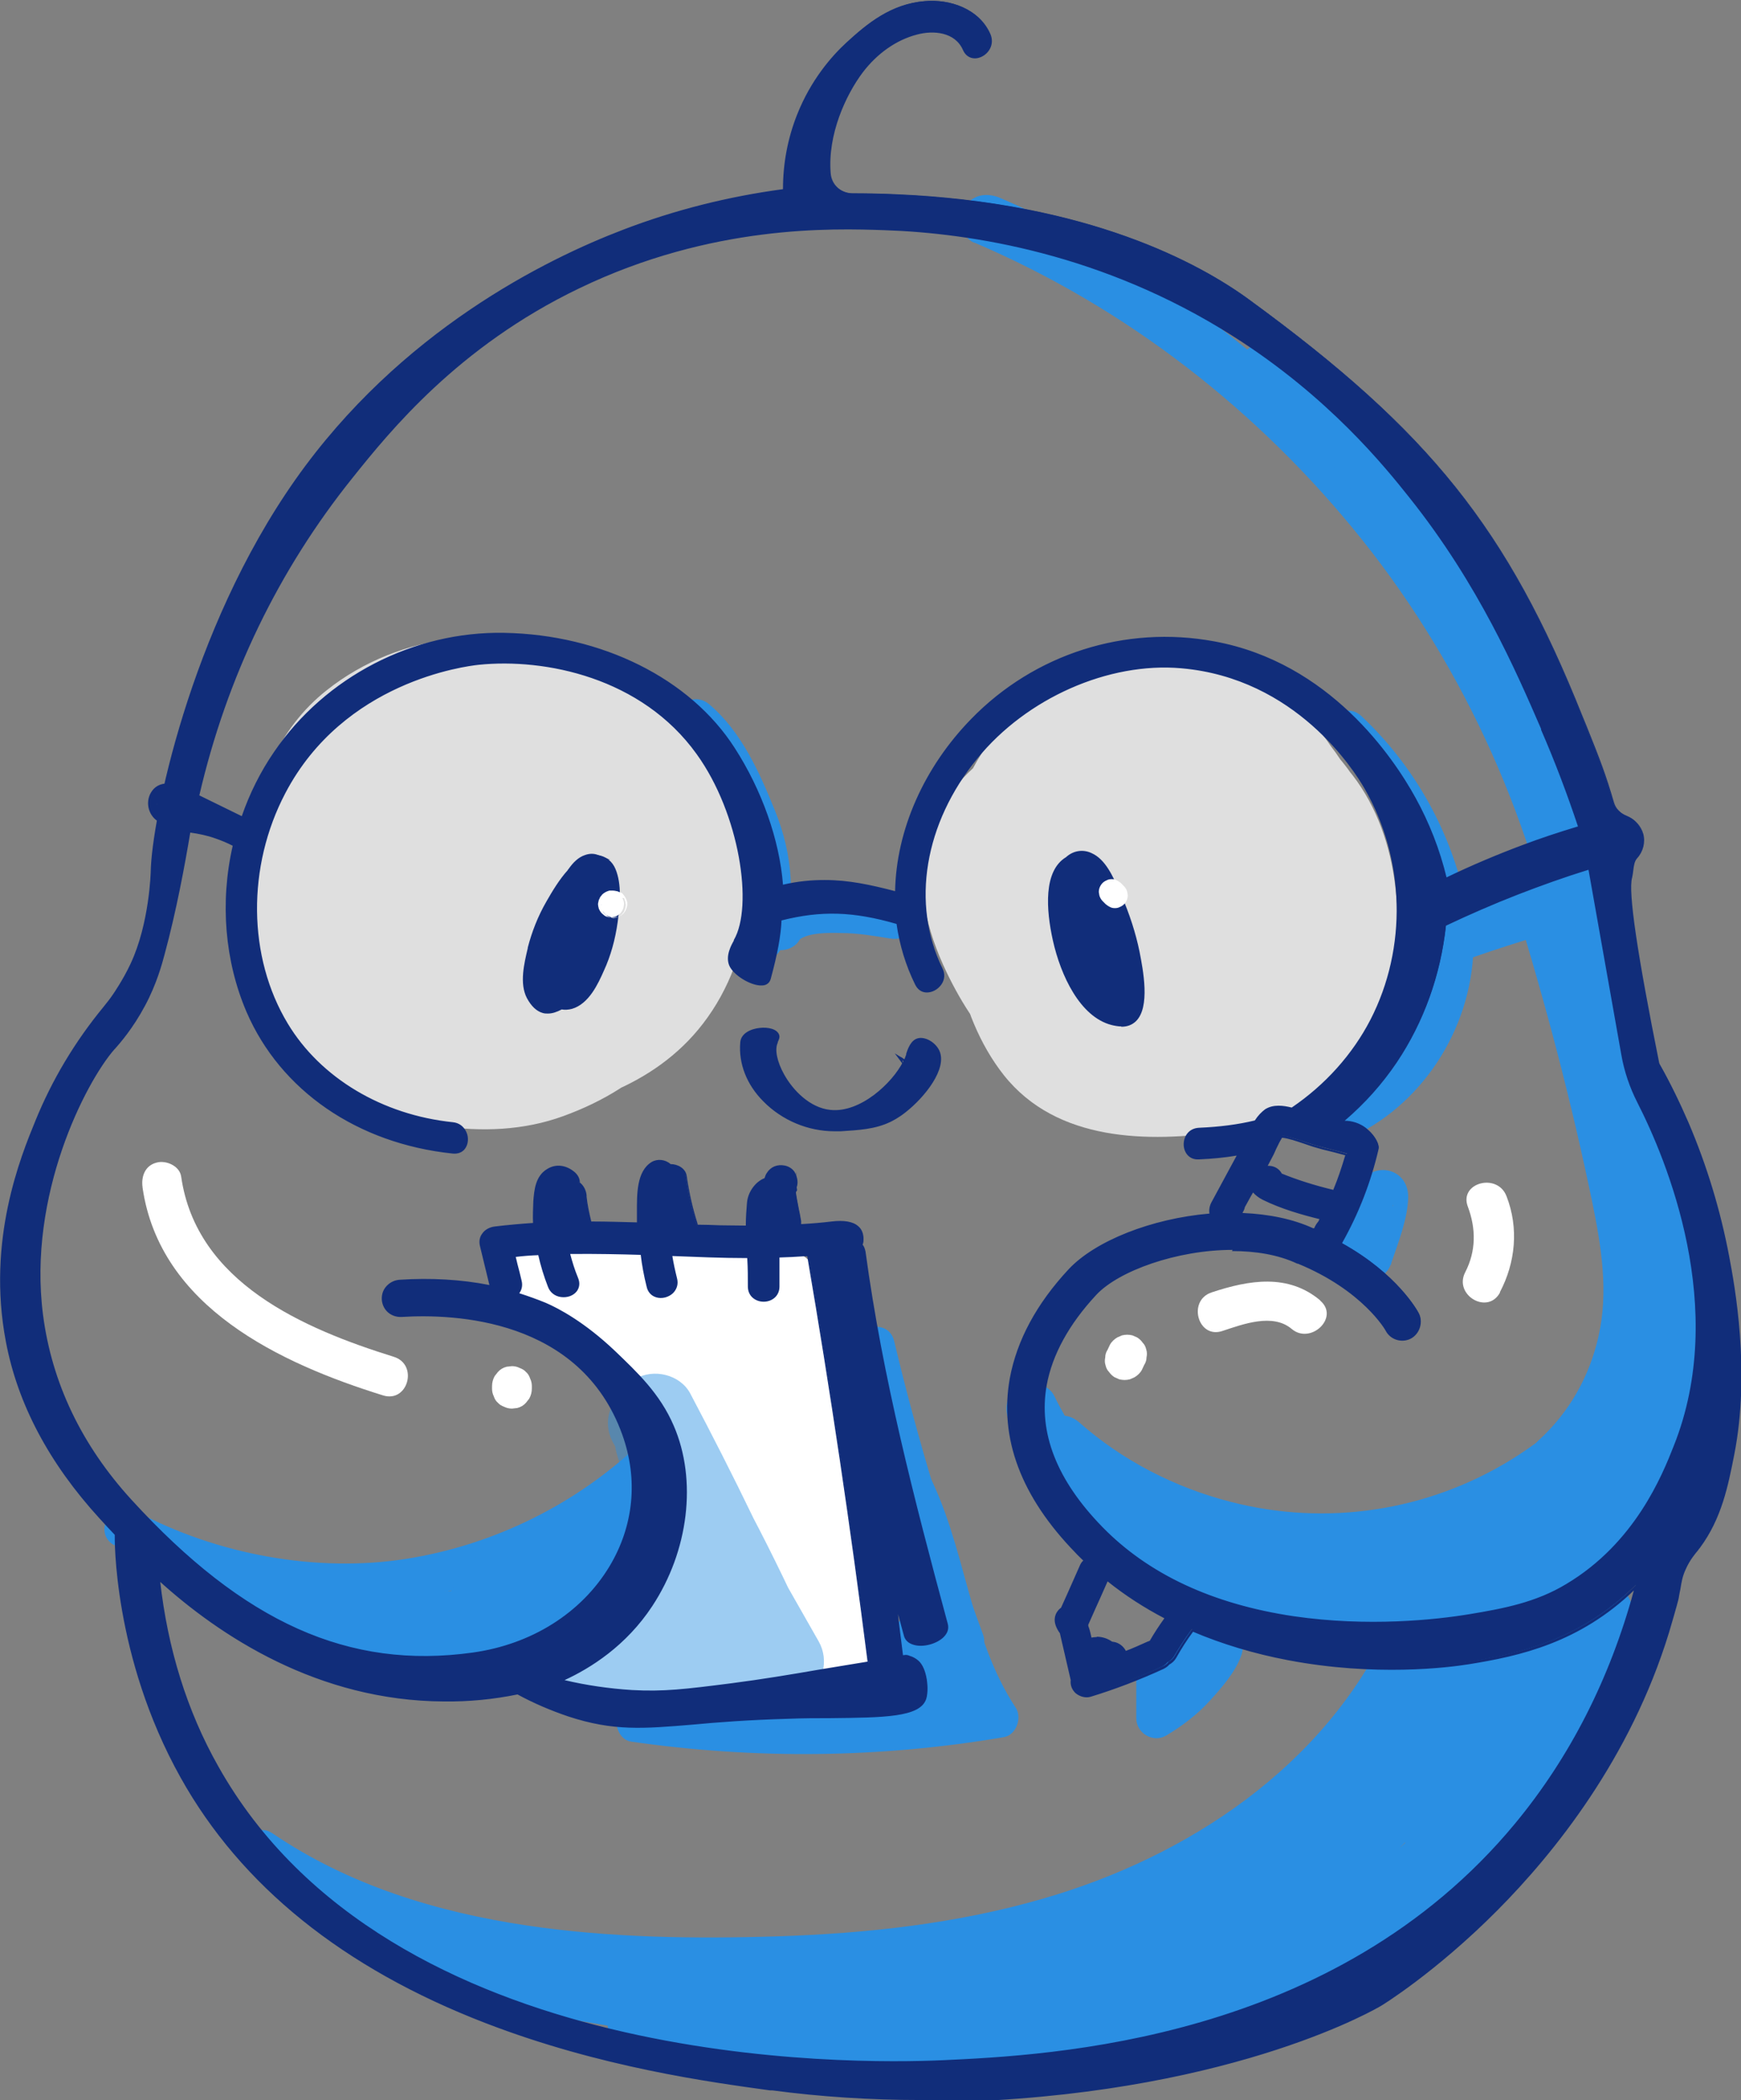 <?xml version="1.0" encoding="UTF-8"?>
<svg id="Layer_2" data-name="Layer 2" xmlns="http://www.w3.org/2000/svg" viewBox="0 0 59.48 71.71">
  <rect x="0" y="0" width="59.48" height="71.71" fill="#808080" stroke="none"/>
  <defs>
    <style>
      .cls-1 {
        opacity: .75;
      }

      .cls-1, .cls-2 {
        fill: #fff;
      }

      .cls-3 {
        fill: #112d7a;
      }

      .cls-4, .cls-5 {
        fill: #2a8fe3;
      }

      .cls-5 {
        opacity: .46;
      }
    </style>
  </defs>
  <g id="Layer_1-2" data-name="Layer 1">
    <g>
      <path class="cls-4" d="M8.63,63.78c4.91,3.33,11.1,3.79,16.87,3.72s12.33-1.02,17.36-4.56c2.46-1.73,4.55-4,5.82-6.75.37-.8-.81-1.49-1.19-.69-2.23,4.81-6.9,7.91-11.88,9.34-2.94.85-5.99,1.18-9.03,1.28-2.85.09-5.75.05-8.58-.37-3.08-.46-6.09-1.38-8.68-3.14-.73-.5-1.42.69-.69,1.19h0Z"/>
      <path class="cls-4" d="M47.33,57.45c-1.39,2.44-3.3,4.56-5.62,6.14l1.37,1.77c2-2.03,4.08-3.97,6.24-5.82l-1.59-1.59c-1.83,1.67-3.66,3.36-5.72,4.74s-4.21,2.27-6.58,2.86c-4.65,1.16-9.47,1.78-14.26,1.35-2.65-.24-5.27-.86-7.74-1.87l-.6,2.17c5.44,1.9,11.21,2.59,16.94,2.84v-2.26c-2.85-.08-5.68-.44-8.46-1.08-1.25-.29-1.96,1.36-.87,2.06,1.84,1.18,4.06,1.35,6.19,1.45v-2.26c-1.59-.06-3.18-.08-4.78-.09-1.26,0-1.54,1.89-.3,2.21,6.38,1.69,13.28.87,19.11-2.23.54-.29.7-1.03.4-1.54-.33-.56-.99-.66-1.54-.4-.92.43-2.02.4-3.02.48-1.19.1-2.4.29-3.41.99-.75.52-.73,1.82.27,2.06,2.66.65,5.29-.14,7.8-1.01l-.87-2.06c-1.72,1.09-3.72,1.52-5.69,1.95-1.26.27-.95,2.21.3,2.21,1.84,0,3.66-.39,5.42-.9s3.46-1,5.05-1.81,2.9-2.02,4.19-3.2,2.64-2.38,3.73-3.77c1.28-1.62,1.93-3.52,2.51-5.48l-2.17-.6c-.07.33-.21.49-.52.7-.39.26-.76.4-1.2.55-1.04.35-2.07.46-3.15.58-1.33.15-1.75,1.59-2.3,2.62-.61,1.13-1.21,2.27-1.82,3.4s.89,2.36,1.77,1.37c1.79-2.02,3.65-4.04,5.91-5.55l-1.37-1.77c-2.89,2.99-5.77,5.99-8.66,8.98l1.59,1.59c2.3-2.59,4.68-5.11,7.13-7.56,1.03-1.03-.55-2.6-1.59-1.59-1.48,1.42-3,2.81-4.55,4.16-.75.65-1.51,1.3-2.28,1.94-.63.52-1.27,1.02-2.08,1.22l1.27,1.66c.98-1.96,2.43-3.63,4.28-4.83l-1.37-1.77c-1.64,1.87-3.27,3.75-4.91,5.62-.96,1.1.49,2.54,1.59,1.59,1.49-1.28,3.01-2.51,4.58-3.7.79-.6,1.59-1.19,2.4-1.76.7-.49,1.38-.94,2.24-1.07l-1.39-1.39c-.21.67-.57,1.25-1.05,1.76-.42.44-.44,1.16,0,1.59.47.47,1.12.38,1.59,0,2.1-1.67,3.99-3.58,5.65-5.69.38-.48.47-1.13,0-1.59-.39-.39-1.22-.48-1.59,0-1.66,2.11-3.55,4.02-5.65,5.69l1.59,1.59c.76-.79,1.3-1.71,1.63-2.75.29-.9-.6-1.51-1.39-1.39-.97.15-1.85.65-2.65,1.2-.86.6-1.7,1.22-2.53,1.85-1.72,1.3-3.4,2.65-5.04,4.05l1.59,1.59c1.64-1.87,3.27-3.75,4.91-5.62.37-.42.45-1.02.09-1.48-.33-.42-.97-.6-1.45-.29-2.16,1.4-3.93,3.33-5.09,5.64-.44.87.28,1.9,1.27,1.66s1.84-.82,2.64-1.45,1.63-1.35,2.43-2.04c1.65-1.43,3.26-2.9,4.83-4.41l-1.59-1.59c-2.45,2.45-4.83,4.97-7.13,7.56-.96,1.08.58,2.65,1.59,1.59,2.89-2.99,5.77-5.99,8.66-8.98.86-.89-.27-2.5-1.37-1.77-2.43,1.62-4.44,3.73-6.37,5.9l1.77,1.37c.61-1.13,1.21-2.27,1.82-3.4.15-.28.3-.57.45-.85.14-.26.37-.57.45-.85.11-.35-.61.14-.37.18.12.02.3-.02.42-.02.34-.02.67-.07,1-.11,1.97-.28,4.95-1.05,5.44-3.33.31-1.41-1.76-2-2.17-.6-.44,1.5-.89,3-1.8,4.3s-2.17,2.38-3.32,3.45-2.36,2.24-3.74,3.06-2.93,1.23-4.44,1.69c-1.77.54-3.57,1.02-5.43,1.01l.3,2.21c2.16-.46,4.34-.98,6.23-2.17,1.03-.66.39-2.5-.87-2.06-2.09.72-4.37,1.55-6.6,1.01l.27,2.06c.86-.59,1.86-.65,2.87-.72,1.23-.09,2.42-.22,3.55-.75l-1.14-1.95c-5.29,2.81-11.58,3.53-17.37,2l-.3,2.21c1.59,0,3.18.03,4.78.09.61.02,1.13-.53,1.13-1.13,0-.64-.52-1.1-1.13-1.13-1.74-.09-3.55-.18-5.05-1.14l-.87,2.06c2.97.69,6.01,1.08,9.06,1.16,1.45.04,1.45-2.19,0-2.26-5.54-.24-11.08-.92-16.34-2.76-.57-.2-1.23.23-1.39.79-.18.65.22,1.16.79,1.39,4.66,1.9,9.79,2.36,14.77,1.94,2.54-.21,5.07-.63,7.55-1.21s4.99-1.44,7.24-2.82c2.53-1.56,4.75-3.57,6.93-5.57.45-.41.42-1.18,0-1.59-.46-.46-1.13-.4-1.59,0-2.16,1.85-4.24,3.79-6.24,5.82-.87.88.28,2.51,1.37,1.77,2.64-1.8,4.85-4.16,6.43-6.95.72-1.26-1.23-2.4-1.95-1.14h0Z"/>
      <path class="cls-4" d="M34.48,48.55c1.95,4.05,6.13,6.44,10.5,6.9s9.35-.68,11.57-4.59c1.36-2.4,1.87-5.36,1.93-8.08.03-1.14-1.74-1.14-1.76,0-.05,2.16-.43,4.41-1.29,6.4-.75,1.73-2.08,2.97-3.82,3.68-3.62,1.48-8.17,1.23-11.53-.79-1.75-1.05-3.17-2.56-4.06-4.4-.21-.43-.82-.54-1.21-.32-.44.26-.52.78-.32,1.21h0Z"/>
      <path class="cls-4" d="M56.4,48.68c0,1.43-.83,2.66-1.89,3.56-.59.5-1.27.88-1.96,1.23-.36.18-.72.35-1.08.51-.24.1-.74.42-.97.4l.62.26-.05-.06.26.62v-.08c-.09.21-.18.42-.26.62l.05-.05c.83-.78-.42-2.03-1.25-1.25-.47.44-.38,1.24.18,1.57s1.18-.05,1.7-.27c1.09-.46,2.18-.95,3.15-1.62,1.82-1.26,3.26-3.17,3.26-5.45,0-1.14-1.76-1.14-1.76,0h0Z"/>
      <path class="cls-4" d="M35.61,49.83c3.02,2.66,7.15,4.02,11.16,3.54s7.37-2.53,9.74-5.63c1.33-1.74,2.74-4.19,2.12-6.44-.3-1.09-2.01-.63-1.7.47.25.9-.05,1.78-.43,2.59-.36.77-.79,1.51-1.29,2.19-.95,1.31-2.19,2.43-3.56,3.28-2.88,1.78-6.35,2.3-9.62,1.45-1.9-.49-3.69-1.41-5.16-2.71-.85-.75-2.1.5-1.25,1.25h0Z"/>
      <path class="cls-4" d="M47.14,54.4c1.02.14,1.84-.11,2.75-.55.84-.4,1.66-.84,2.46-1.31s1.54-.93,2.29-1.43,1.54-1.03,1.36-2.09c-.08-.47-.66-.73-1.09-.62-.5.14-.7.61-.62,1.09l.02.12v-.47c-.02.13-.36.3-.49.39-.27.18-.55.37-.83.54-.58.37-1.17.73-1.77,1.07s-1.15.64-1.74.93c-.56.28-1.22.7-1.88.61-.47-.07-.95.11-1.09.62-.11.41.14,1.02.62,1.09h0Z"/>
      <path class="cls-4" d="M43.65,54.37c2.75-.06,5.5-.59,8.05-1.62,2.12-.85,4.68-2.05,5.27-4.49.27-1.1-1.43-1.57-1.7-.47-.47,1.92-2.89,2.84-4.54,3.45-2.27.85-4.66,1.31-7.08,1.36-1.13.02-1.14,1.79,0,1.76h0Z"/>
      <path class="cls-4" d="M33.28,8.28c5.2,2.22,9.74,5.75,13.27,10.17s5.92,9.78,6.91,15.41c.35,1.99.6,4,1.09,5.97s1.37,3.79,1.82,5.76c.25,1.11,1.95.64,1.7-.47-.4-1.79-1.19-3.46-1.68-5.23s-.74-3.54-1.03-5.32c-.5-3.07-1.26-6.03-2.48-8.9-2.27-5.34-5.86-10.13-10.35-13.8-2.54-2.08-5.34-3.82-8.36-5.11-.44-.19-.95-.13-1.21.32-.22.37-.12,1.02.32,1.21h0Z"/>
      <path class="cls-4" d="M58.38,43.39l-2.11-7.64c-.7-2.52-1.33-5.07-2.18-7.54s-1.85-4.66-3.02-6.88c-1.07-2.04-2.23-4.05-3.63-5.88-.78-1.01-1.62-1.97-2.57-2.82-.49-.43-1.12-1.12-1.85-.92s-.99,1.17-.45,1.72c.8.81,2.05-.44,1.25-1.25l-.05-.05.26.62v-.08c-.04.15-.08.3-.12.45l.04-.07-.32.32.07-.04-.68.09c.32.05.78.63,1.02.86.37.36.73.73,1.08,1.12.66.74,1.25,1.54,1.81,2.36,1.19,1.76,2.22,3.64,3.17,5.53s1.85,4,2.53,6.1,1.28,4.44,1.9,6.66l2.16,7.83c.3,1.09,2.01.63,1.7-.47h0Z"/>
      <path class="cls-4" d="M49.7,32.91c1.58-.57,3.19-1.07,4.82-1.49,1.1-.28.63-1.98-.47-1.7-1.63.42-3.24.91-4.82,1.49-.45.16-.75.6-.62,1.09.12.43.64.78,1.09.62h0Z"/>
      <path class="cls-4" d="M51.76,30.89c1.04,3.35,1.93,6.74,2.64,10.17.31,1.51.56,3.06.21,4.58-.31,1.37-1,2.59-2.04,3.54-.84.77.41,2.01,1.25,1.25,1.17-1.07,2.01-2.49,2.42-4.02.45-1.68.33-3.38.01-5.08-.69-3.69-1.68-7.34-2.79-10.91-.34-1.08-2.04-.62-1.7.47h0Z"/>
      <path class="cls-4" d="M48.57,32.4c-.06,2.19-1.46,4.11-3.45,4.97-.44.19-.54.83-.32,1.21.26.45.77.51,1.21.32,2.55-1.1,4.25-3.74,4.33-6.5.03-1.14-1.73-1.14-1.76,0h0Z"/>
      <path class="cls-4" d="M3.91,52.75c3.1,1.69,6.68,2.33,10.18,1.82,3.31-.49,6.42-2.07,8.82-4.38.64-.61-.33-1.58-.97-.97-2.2,2.12-5.03,3.53-8.06,4.01s-6.47-.13-9.28-1.65c-.78-.42-1.47.76-.69,1.19h0Z"/>
      <path class="cls-4" d="M6.92,54.51c3.01,1.23,6.29,1.56,9.5,1.06l-.36-1.32c-1.29.39-2.61-.09-3.89-.29-.94-.15-3.43-.45-3.31,1.11.05.66.69,1.06,1.2,1.37.58.34,1.22.6,1.87.77,1.32.33,2.72.3,4.02-.1.51-.16.74-1,.16-1.25-1.17-.51-2.37-.91-3.62-1.18-.71-.15-1.28.93-.53,1.25,1.01.44,2.62.94,3.65.29.53-.33.73-1.03.29-1.52-.4-.46-1.08-.37-1.55-.07-.54.34-.83,1.06-.37,1.59.41.48,1.03.33,1.52.1,1.21-.56,2.33-1.3,3.36-2.14l-1.08-.83c-.25.34-.56.62-.91.85l.83,1.08c.55-.6,1-1.25,1.35-1.98.31-.65-.54-1.47-1.08-.83-.79.95-1.67,1.82-2.61,2.61l1.17.49c.04-.5.21-.93.48-1.35l-1.25-.53c-.18.86-.35,2.77,1.09,2.51.99-.18,1.81-1.35,2.23-2.18.33-.65-.56-1.47-1.08-.83-.68.83-1.29,1.72-1.8,2.67-.36.67.52,1.4,1.08.83.86-.87,1.72-1.74,2.58-2.6l-1.15-.67c-.07.45-.14.9-.22,1.35-.11.67.6,1.14,1.15.67,1.22-1.07,2.07-2.51,2.42-4.1l-1.25.16c.14.26-1.15,1.32-1.33,1.49-.56.53-1.14,1.05-1.73,1.55l.97.97c.87-.86,1.64-1.81,2.3-2.83.37-.57-.37-1.31-.94-.94-.86.56-1.62,1.23-2.26,2.04l1.08.83c.37-.57.84-1.05,1.41-1.42l-1.01-.78c-.42,1.05-.96,2.06-1.58,3.01-.45.69.51,1.32,1.08.83.69-.59,1.37-1.18,2.06-1.77s-.3-1.53-.97-.97l-1.54,1.29c-.68.57.3,1.54.97.97l1.54-1.29-.97-.97c-.69.59-1.37,1.18-2.06,1.77l1.08.83c.68-1.06,1.25-2.17,1.71-3.34.22-.56-.53-1.08-1.01-.78-.77.5-1.41,1.14-1.91,1.91-.42.64.59,1.45,1.08.83.57-.71,1.22-1.32,1.99-1.82l-.94-.94c-.6.93-1.3,1.78-2.08,2.56-.64.63.31,1.53.97.97.82-.69,1.61-1.42,2.37-2.18.68-.69,1.44-1.52.91-2.53-.27-.51-1.13-.41-1.25.16-.3,1.38-1.01,2.57-2.07,3.49l1.15.67c.07-.45.14-.9.22-1.35.1-.64-.62-1.19-1.15-.67-.86.87-1.72,1.74-2.58,2.6l1.08.83c.45-.84.98-1.65,1.58-2.39l-1.08-.83c-.24.47-.53.89-.91,1.24-.06.06-.2.13-.24.21-.15.06-.12.13.09.2.15.19.21.21.18.05.05-.1,0-.33,0-.45.01-.18.04-.35.07-.53.16-.76-.82-1.19-1.25-.53-.41.62-.62,1.3-.67,2.04-.05.65.76.83,1.17.49.95-.79,1.82-1.66,2.61-2.61l-1.08-.83c-.3.63-.66,1.19-1.13,1.71-.51.55.15,1.52.83,1.08.56-.37,1.01-.81,1.41-1.34.2-.27.07-.7-.18-.89-.29-.22-.63-.16-.9.05-.89.72-1.89,1.38-2.93,1.85-.03.01-.29.11-.29.12,0-.01.79,1.23.34.23-.32-.71-.01-.24-.3-.29-.12-.02-.25,0-.36,0-.58-.01-1.17-.14-1.71-.37l-.53,1.25c1.13.24,2.24.58,3.29,1.05l.16-1.25c-.97.3-1.99.38-2.99.17-.5-.1-.98-.25-1.44-.48-.23-.11-.46-.24-.67-.38.02.01-.3-.22-.29-.23l-.17.44c.07-.02.15-.04.22-.05,1-.19,2.03.12,3,.31,1.05.2,2.12.33,3.16,0,.86-.26.49-1.46-.36-1.32-2.96.46-6,.07-8.77-1.06-.35-.14-.75.15-.84.48-.11.39.14.71.48.84h0Z"/>
      <path class="cls-4" d="M21.55,59.47c4.24.61,8.52.57,12.74-.15.43-.07.64-.66.41-1.01-1.62-2.45-1.69-5.56-3.06-8.14-.39-.74-1.37-.19-1.25.53.39,2.48.78,4.96,1.17,7.43l1.25-.53c-.32-.73-.63-1.46-.95-2.19-.28-.65-1.28-.29-1.28.35,0,.72.1,1.43.3,2.12l1.32-.36c-.14-.45-.2-.87-.18-1.34h-1.37c-.02.73.14,1.4.44,2.05.37.8,1.56.1,1.19-.69-.2-.43-.27-.88-.26-1.36.03-.88-1.33-.88-1.37,0-.03.58.05,1.15.23,1.7.27.84,1.57.49,1.32-.36-.17-.58-.25-1.15-.25-1.76l-1.28.35c.32.73.63,1.46.95,2.19.14.31.58.4.86.28.34-.14.45-.47.4-.81-.39-2.48-.78-4.96-1.17-7.43l-1.25.53c1.37,2.58,1.43,5.66,3.06,8.14l.41-1.01c-3.96.67-8.03.73-12.01.15-.37-.05-.73.09-.84.48-.09.32.11.79.48.84h0Z"/>
      <path class="cls-4" d="M33.25,58.65l.17-.41c.06-.15.01-.39-.07-.53s-.25-.28-.41-.32c-.18-.04-.37-.03-.53.07l-.14.11c-.09.09-.14.19-.18.3l-.17.41c-.06.15-.01.39.07.53s.25.28.41.32c.18.04.37.03.53-.07l.14-.11c.09-.09.14-.19.18-.3h0Z"/>
      <path class="cls-4" d="M38.82,57.39v1.28c0,.52.58.86,1.03.59.53-.32,1.04-.7,1.46-1.16s.9-1,1.1-1.58c.21-.63-.26-1.26-.94-1.15-.63.11-1.09.76-1.51,1.19l1.15.3c-.01-.12,0-.24.02-.35.17-.89-.99-1.17-1.32-.36-.12.29-.17.59-.15.91.05.88,1.42.88,1.37,0-.01-.21.02-.35.1-.54l-1.32-.36c-.07.38-.07.7-.02,1.08.07.53.82.63,1.15.3.16-.16.32-.32.48-.48.08-.08.16-.16.24-.24.19-.14.16-.17-.1-.08l-.41-.32c.06-.39.05-.5-.04-.32-.02.05-.05.09-.08.13-.07.11-.13.22-.21.32-.14.21-.3.4-.48.58-.35.37-.75.68-1.19.94l1.03.59v-1.28c.01-.88-1.36-.88-1.37,0h0Z"/>
      <path class="cls-4" d="M47.6,41.19l.06-.05-.49.2c-.28-.54-.44-.63-.47-.28l-.04.16c-.04.19-.09.38-.14.57-.1.35-.21.7-.32,1.04l1.32.36c.12-.5.19-1.01.21-1.52.02-.72-.92-.88-1.28-.35-.2.3-.4.6-.6.9-.49.74.69,1.42,1.19.69.24-.36.42-.76.52-1.18.15-.62-.69-1.23-1.15-.67-.28.34-.48.68-.61,1.1-.27.84,1.05,1.2,1.32.36.06-.18.13-.34.26-.49l-1.15-.67c-.08.32-.2.58-.38.85l1.19.69c.2-.3.4-.6.6-.9l-1.28-.35c-.01.4-.06.77-.16,1.15-.21.86,1.04,1.2,1.32.36.24-.7.58-1.55.59-2.29,0-.84-.87-1.18-1.48-.69-.29.23-.24.73,0,.97.28.29.68.23.97,0h0Z"/>
      <path class="cls-4" d="M23.26,25.03c.92.78,1.45,1.94,1.9,3.03.52,1.26.67,2.54.25,3.86-.27.84,1.06,1.21,1.32.36.48-1.53.35-3.11-.25-4.59-.53-1.31-1.15-2.71-2.25-3.64-.67-.57-1.65.4-.97.97h0Z"/>
      <path class="cls-4" d="M27.42,31.78v-.11c-.06.16-.12.32-.19.49.28-.33,1.11-.31,1.5-.3.57,0,1.14.1,1.7.19.86.15,1.24-1.17.36-1.32s-1.82-.31-2.74-.21c-.8.09-1.92.3-2.01,1.27-.08.88,1.3.87,1.37,0h0Z"/>
      <path class="cls-4" d="M45.56,25.42c1.57,1.49,2.65,3.38,3.14,5.49.2.86,1.52.5,1.32-.36-.54-2.32-1.76-4.45-3.5-6.09-.64-.61-1.61.36-.97.97h0Z"/>
      <path class="cls-4" d="M29.23,46.16c.8,3.39,1.81,6.73,3.03,10,.3.82,1.63.47,1.32-.36-1.21-3.27-2.22-6.6-3.03-10-.2-.86-1.53-.5-1.32.36h0Z"/>
      <path class="cls-2" d="M4.87,40.55c.59,4.09,4.71,6.01,8.22,7.1.85.26,1.21-1.06.36-1.32-3.08-.96-6.74-2.53-7.26-6.15-.05-.37-.52-.57-.84-.48-.4.1-.53.48-.48.84h0Z"/>
      <path class="cls-2" d="M16.81,47.34v.08c0,.09.02.18.06.26.03.09.07.16.14.22.06.07.14.11.22.14.08.04.17.06.26.06l.18-.02c.12-.03.22-.09.3-.18l.11-.14c.06-.11.09-.22.09-.35v-.08c0-.09-.02-.18-.06-.26-.03-.09-.07-.16-.14-.22-.06-.07-.14-.11-.22-.14-.08-.04-.17-.06-.26-.06l-.18.02c-.12.03-.22.09-.3.18l-.11.14c-.06.11-.09.22-.09.35h0Z"/>
      <path class="cls-2" d="M45.11,44.41c-1.1-.93-2.44-.7-3.71-.28-.84.27-.48,1.6.36,1.32.7-.23,1.72-.62,2.37-.07s1.65-.4.97-.97h0Z"/>
      <path class="cls-2" d="M37.92,45.92l-.08.17c-.05.08-.08.16-.08.26-.02.09-.02.18.01.27.02.09.06.17.12.23.05.07.11.13.19.18l.16.07c.12.03.24.03.36,0l.16-.07c.1-.06.19-.14.25-.25l.08-.17c.05-.08.08-.16.08-.26.02-.09.02-.18-.01-.27-.02-.09-.06-.17-.12-.23-.05-.07-.11-.13-.19-.18l-.16-.07c-.12-.03-.24-.03-.36,0l-.16.07c-.1.06-.19.14-.25.25h0Z"/>
      <path class="cls-2" d="M51.24,44.13c.54-1.02.65-2.2.23-3.28-.31-.82-1.64-.46-1.32.36.28.75.28,1.51-.09,2.23-.41.78.77,1.48,1.19.69h0Z"/>
      <path class="cls-1" d="M21.35,30.11c.17.33-.07-.26,0-.03.03.11.07.21.1.32.02.08.02.2.06.26-.03-.28-.04-.34-.03-.19,0,.04,0,.09,0,.13,0,.2-.04.41-.02.61-.04-.39.03-.24-.01-.05-.03.11-.05.22-.09.33s-.08.22-.11.33c-.08.25.16-.31.03-.08-.12.2-.22.42-.35.61-.03.04-.21.26-.2.29-.02-.07.25-.28.04-.07-.16.17-.33.34-.5.5s-.02.06.05-.03c-.06.08-.24.17-.33.23-.2.13-.41.25-.62.36-.12.06-.24.11-.36.17-.21.11.31-.11-.05.02-.23.08-.45.16-.68.23-.49.15-.99.27-1.49.36-.27.05-.53.09-.8.13-.22.03-.12.03.04,0-.16.03-.32.04-.48.06-.98.12-1.79.66-1.93,1.7-.12.86.44,2.02,1.4,2.15,1.43.2,2.86.16,4.23-.34s2.58-1.23,3.52-2.29c1.92-2.16,2.64-5.17,1.91-7.97l-3.58,1.51c.12.17.23.34.33.52.17.33.09,0,0-.04.02,0,.09.26.08.26.02.09.04.18.07.26.11.38-.02-.13,0-.12.09.08.03.64.02.75,0,.09.03.36,0,.08-.03-.3-.01.07-.03.15-.04.18-.09.36-.14.54,0,.03-.06.23-.09.26l.09-.21c-.03.06-.06.13-.09.19-.1.21-.24.4-.35.6-.14.24.32-.34.01-.01-.06.07-.12.14-.19.21-.14.15-.29.28-.44.41-.35.32.23-.14-.02.01-.11.06-.21.14-.31.21-.21.13-.44.24-.66.35-.24.12,0,.07.05-.02-.02.03-.23.09-.28.1-.22.07-.43.14-.65.19s-.45.1-.67.14c-.3.06.04.04.07,0-.02.03-.42.04-.46.04-.46.03-.92,0-1.38-.01-.12,0-.34.04.05.01-.08,0-.24-.04-.31-.06-.1-.02-.2-.06-.3-.08-.39-.09.2.17-.11-.05-.01,0-.4-.31-.19-.11.19.17-.05-.06-.09-.11-.08-.08-.27-.36-.04-.02-.06-.09-.12-.17-.17-.26s-.1-.18-.15-.27c-.19-.32,0,.07.03.09-.13-.15-.18-.55-.22-.73-.02-.08-.1-.36-.02-.08.09.31,0-.09,0-.15-.01-.19-.01-.37,0-.56,0-.01,0-.25.02-.28l-.03.24c.01-.07.02-.14.04-.21.05-.23.11-.45.18-.67l.02-.07c.08-.2.06-.17-.04.08,0-.06.1-.21.12-.25.09-.17.19-.32.28-.48.22-.39-.2.21-.01,0,.08-.08.15-.18.23-.26.07-.07.13-.13.2-.19.28-.27-.28.13.09-.08.09-.05.18-.11.27-.16.44-.26-.37.15.1-.04.25-.1.09.09-.08-.02.03.02.38,0,.42,0,.38,0-.08.02-.11-.02.01.02.38.1.41.11s.23.06.27.09c-.24-.11-.27-.12-.07-.03l.13.06c1.04.49,2.05,1.13,3.2,1.36,1,.2,2.17-.29,2.41-1.37.26-1.15-.35-1.98-1.37-2.41-1.2-.51-2.66-.3-3.78.31-1.29.71-2.01,2.03-2.17,3.46-.15,1.34.4,2.98,1.59,3.72.79.5,1.81.52,2.63.08.69-.37,1.19-.98,1.64-1.61.85-1.18,1.12-2.77.33-4.06-.94-1.54-3.1-2.05-4.47-.76-1.19,1.12-1.68,3.1-.93,4.58.59,1.17,1.92,1.85,3.21,1.76,3.16-.21,4.28-4.33,1.99-6.36s-5.8-1-7.11,1.6c-.76,1.5-.5,3.27.86,4.32,1.23.95,2.94.96,4.23.12,2.33-1.51,2.57-5.09.46-6.89-1.19-1.02-2.69-1.41-4.23-1.11-1.38.27-2.6,1.25-3.33,2.43-.9,1.47-.89,3.31.33,4.6,1.16,1.22,2.83,1.41,4.42,1.3l-.52-3.85c-.38.11-.76.23-1.14.31-.09.02-.8.13-.31.08-.16.02-.33.03-.5.04-.11,0-.22,0-.33,0-.23-.02-.22-.02.04.01-.12.03-.35-.09-.47-.13.42.15-.13-.07-.2-.16.31.37.01-.04-.08-.13-.09-.11-.07-.07.08.11-.06-.08-.11-.16-.16-.24-.05-.08-.09-.17-.13-.26.09.22.11.27.06.13-.02-.1-.18-.4-.13-.49.03.29.04.31.01.07,0-.08,0-.17,0-.25,0-.11.09-.68,0-.23.04-.19.08-.38.14-.57.03-.09.26-.63.07-.24.1-.2.2-.4.32-.59.5-.84.25-1.94-.51-2.53s-1.89-.55-2.57.15c-1.39,1.44-2.24,3.44-2.14,5.46s.99,3.98,2.53,5.28c.75.64,1.76.78,2.57.15s.93-1.63.51-2.53l-.28-.59-3.39,1.98c.94,1.29,2.21,2.26,3.8,2.61.96.21,1.92-.21,2.31-1.14s0-1.88-.8-2.45c-.22-.15-.44-.31-.66-.47-.05-.04-.46-.37-.12-.08-.08-.07-.17-.13-.25-.2-.22-.19-.44-.39-.64-.6-.09-.1-.18-.2-.26-.3.18.2.08.12-.02-.05-.07-.11-.14-.22-.21-.34-.03-.05-.2-.46-.11-.21s-.05-.17-.06-.22c-.04-.13-.07-.26-.1-.39-.02-.08-.03-.16-.05-.24l.03.2c-.05-.11-.03-.37-.03-.49,0-.27,0-.55.02-.82,0-.05.04-.52.02-.23s.04-.23.04-.23c.05-.27.11-.54.17-.81s.15-.52.22-.78c-.1.36-.03.07.03-.04.2-.35.06,0-.02,0,0,0,.29-.29.29-.29,0,.06-.33.22-.07.06.12-.07.23-.14.36-.21.05-.03.42-.21.15-.08s.13-.05.16-.06c.11-.04.22-.08.34-.11.25-.08.5-.15.75-.22l-1.51-3.58c-1.49.93-2.74,2.25-3.5,3.84l3.39,1.98c.16-.35.32-.69.5-1.03.1-.19.21-.38.33-.56.06-.09.12-.18.18-.27-.13.16-.14.19-.05.08.13-.12.25-.26.38-.39-.32.31.06-.03.17-.09.45-.25-.2.07.17-.06.22-.05.2-.05-.07,0,.1,0,.2,0,.3,0l-.52-3.85c-2.25.5-4.39,1.78-5.85,3.57l3.28.87c-.03-.1-.06-.19-.08-.29.03.27.04.3.03.07.02-.22.01-.2-.02.07.02-.1.05-.2.08-.3.09-.37-.18.24.05-.11.05-.08.44-.63.13-.26.21-.26.45-.48.7-.7.17-.13.14-.12-.07.05.07-.05.15-.11.23-.16.12-.08.23-.15.36-.21.15-.08.33-.21.5-.25-.48.11-.08.04.05,0,.25-.08.82-.34,1.08-.26l-.24.03c.09-.01.19-.02.28-.02.19-.01.37-.02.56-.01.14,0,.28.02.42.02.22.02.19.02-.11-.02.09.01.18.03.27.05.32.06.63.16.94.27.2.08.17.07-.08-.04.09.04.17.08.25.12.13.07.25.13.37.21.14.08.37.19.47.31-.21-.16-.23-.18-.06-.04.05.05.11.09.16.14.21.19.64.5.73.77-.14-.19-.17-.23-.09-.12.04.06.08.11.12.17.11.16.21.32.31.48.08.14.16.29.24.44.03.06.06.13.09.19.09.2.08.17-.03-.08.18.21.23.68.3.95.04.15.13.4.11.56-.04-.29-.04-.32-.02-.1,0,.09.01.19.02.28.06,1.02.86,2.01,1.96,1.96,1.01-.05,2.02-.86,1.96-1.96-.14-2.5-1.24-4.95-3.2-6.56l-1.39,3.35c.44.01-.43-.11-.03,0l-.24-.1c.14.09.14.08,0-.02-.13-.11-.13-.11,0,0l.09.09s.09.1.13.15c.09.11.06.07-.1-.13.11.03.3.49.35.59.12.24.23.48.34.73.03.07.18.45.04.1.05.14.11.27.16.41.11.3.21.61.29.92.04.14.06.28.09.42.05.22,0-.3,0,.07,0,.17,0,.34,0,.51,0-.34,0-.02-.04.15l3.85.52c.04-1.15.08-2.29.11-3.44l-3.65.99c.16.33-.02-.14.04.08.03.14.09.27.12.41.03.11.05.22.07.33-.1-.43,0,.06,0,.15h3.92c-.2-1.67-.68-3.25-1.64-4.65-.58-.85-1.75-1.3-2.68-.7-.84.54-1.32,1.78-.7,2.68.17.25.33.51.47.77.07.12.12.24.19.37.24.47-.12-.36.06.14.09.26.18.52.25.79.04.16.08.32.11.48.02.1.08.6.03.13.12,1.02.82,2.01,1.96,1.96,1.03-.05,2.01-.86,1.96-1.96s-.3-2-.76-2.95c-.36-.74-1.44-1.15-2.21-.9-.84.27-1.41,1-1.44,1.89-.04,1.15-.08,2.29-.11,3.44-.07,2.2,3.32,2.67,3.85.52s-.18-3.93-1.01-5.78c-.73-1.63-1.96-3.06-3.87-3.11-.78-.02-1.5.51-1.79,1.21s-.19,1.65.41,2.14c.36.29.68.62.98.97.14.17.06.1-.02-.03.07.11.15.21.22.32.13.19.24.39.35.6.05.09.09.18.14.27.12.24.06.02-.02-.05.11.09.18.51.22.65.06.22.11.45.16.67.08.38,0-.24,0,0,0,.13.02.25.03.38h3.92c-.18-3.1-1.89-6.16-4.72-7.58s-6.41-1.08-8.96.95c-1.59,1.26-2.7,3.43-2.07,5.46.21.66.69,1.18,1.37,1.37.62.17,1.48.02,1.91-.5.29-.36.6-.69.94-1,.09-.09.2-.16.29-.25.21-.19-.37.26.03-.02.19-.13.38-.26.57-.38s.4-.23.6-.34c.09-.05.18-.09.27-.13.33-.17-.2.07.02-.01.46-.17.91-.31,1.39-.42.95-.21,1.53-1.24,1.4-2.15-.13-.98-.94-1.66-1.93-1.7-2.66-.1-4.3,2.11-5.29,4.27-.43.93-.3,2.15.7,2.68.87.46,2.21.29,2.68-.7.14-.3.3-.59.48-.87.09-.15.19-.3.3-.44-.22.25-.04.06.08-.07.2-.23.42-.44.65-.64.14-.13.3-.31.08-.07.13-.14.35-.24.51-.34.83-.52,1.19-1.54.8-2.45s-1.36-1.39-2.31-1.14c-1.33.36-2.75.85-3.7,1.91-1.13,1.26-1.45,3.07-1.6,4.7s.14,3.25.99,4.58,2.12,2.27,3.4,3.17l1.51-3.58c-.23-.05-.44-.12-.66-.19-.25-.08.27.16.05.01-.1-.07-.23-.12-.33-.19-.09-.05-.17-.11-.25-.17.13.09.19.17.04.02-.09-.09-.18-.18-.27-.27-.07-.07-.28-.36-.03-.02-.6-.83-1.73-1.32-2.68-.7s-1.18,1.69-.7,2.68l.28.59,3.08-2.38c-.28-.23-.53-.49-.76-.77.21.26.04.04-.05-.11-.08-.13-.16-.27-.23-.4-.05-.09-.09-.18-.14-.28l.08.18c-.09-.13-.13-.36-.17-.51-.04-.14-.14-.38-.12-.53l.03.21c-.01-.1-.02-.21-.02-.31,0-.15,0-.31,0-.46,0-.1.01-.21.02-.31l-.03.21c0-.34.17-.73.27-1.05.13-.39-.17.29.05-.1.08-.14.14-.27.23-.41s.17-.26.26-.39c-.29.39.13-.12.2-.19l-3.08-2.38c-1.35,2.28-1.49,5.11.26,7.21s4.55,1.81,6.89,1.1c.94-.28,1.54-1.18,1.4-2.15-.12-.91-.95-1.77-1.93-1.7-.36.02-.72.02-1.08.04-.51.03.3.12-.19-.01-.03,0-.31-.05-.34-.1l.22.09c-.08-.04-.16-.08-.24-.13l.18.14c-.07-.06-.13-.12-.2-.19l.14.19c-.11-.19-.1-.15.02.12-.11-.38-.05.44,0-.02-.04.51,0,.02.07-.07-.28.39,0,.03.06-.05l.08-.12c.12-.18.11-.16-.04.05,0,0,.17-.18.2-.21l.11-.1c.16-.14.14-.12-.06.04.04-.08.29-.18.37-.22.39-.23-.38.08.06-.01.07-.02.14-.04.21-.05.15-.03.09-.02-.17.02.01-.02.41-.02.41,0l-.25-.04c.09.02.18.03.27.06l.13.04c.2.07.17.06-.09-.05.03,0,.24.13.24.13.38.2-.25-.3.04.02l.1.09c.14.16.13.13-.05-.08.03.01.22.32.2.35l-.1-.22c.03.08.05.17.07.25.12.4.04-.41-.01,0v.13c-.02.22-.01.18.02-.13-.01,0-.07.38-.11.38-.02,0,.23-.45.03-.11-.21.36.32-.25,0,.02-.35.29.39-.21-.05.05-.4.24.35-.05-.11.03l.22-.03c-.23,0-.21,0,.06.03-.41-.07.33.22-.01,0,.49.33-.11-.24.25.24-.2-.27.05.1.06.23.01.09-.03.58.01.17l-.08.17c.05-.1.1-.19.16-.28.21-.41-.26.21.07-.08.09-.08.18-.17.27-.26.11-.09.07-.07-.1.08.08-.06.17-.11.25-.15.36-.24-.35.04.08-.03l.14-.04c.22-.04.19-.04-.09.01.03-.05.5.06.16-.01s.15.04.15.06l-.21-.09c.08.04.17.08.25.13.38.19-.24-.28.03.05-.29-.34-.11-.11-.03,0,.07.13.04.07-.08-.18.05.21.05.16,0-.15v.13c0,.22,0,.17.04-.14l-.03.12c-.06.2-.04.16.07-.12-.16.28.07-.05.1-.09-.29.29.39-.16.02,0l.25-.1c-.21.05-.15.06.17,0h-.12c-.21,0-.16,0,.16.04-.33-.08.12.05.13.08-.07-.03-.14-.07-.2-.12.16.09.29.21.37.38-.17-.27.05.23.05.31-.04-.44-.14.31.02-.12.13-.36.02-.05-.02,0l.08-.15c.12-.19.11-.18-.04.01l-.15.12c-.3.17-.61.22-.93.13l-.24-.11c.18.11.14.08-.1-.08-.28-.28-.14-.22-.08-.09-.09-.15-.14-.32-.12-.5,0,.23,0,.2.03-.07l-.04.15c-.07.21-.06.19.02-.05,0,.04-.34.55-.19.32.16-.24-.13.16-.14.17-.07.08-.14.15-.22.22.29-.27.66-.34,1.11-.21l.53.29c.16.23.19.25.07.07-.08-.16-.09-.16-.02-.02.06.15.06.14,0-.02l-.03-.13c-.04-.22-.04-.18.01.11,0-.09,0-.18,0-.28.02-.22.01-.18-.02.11-.02-.02.09-.38.11-.4l-.09.22c.04-.08.09-.16.14-.24l-.14.18c.06-.07.12-.14.19-.2-.22.16-.24.18-.07.06.08-.05.16-.09.24-.13-.05-.01-.36.1-.08.05.09-.03.18-.05.27-.07-.29.03-.33.04-.11.02h.14c.22.01.18,0-.11-.03.05-.05.47.14.53.17l1.04-3.78c-.25-.05-.63-.1-.84-.25.3.21.17.08.06.02-.13-.07-.27-.13-.41-.2-.64-.32-1.27-.65-1.94-.92-1.38-.55-2.87-.48-4.18.22-2.27,1.22-3.57,4.07-3.28,6.59.17,1.45.69,2.87,1.76,3.92,1.12,1.1,2.62,1.47,4.15,1.51,2.56.08,5.39-.74,7.15-2.7,1.92-2.13,2.6-5.64.82-8.08-.58-.8-1.49-1.21-2.45-.8-.9.38-1.39,1.36-1.14,2.31.06.23.15.5.16.74,0-.25-.03-.25-.01,0,0,.13.01.25.01.38,0,.23-.02.45-.03.68,0,.25.08-.37,0,0-.03.12-.05.25-.08.37-.05.22-.11.44-.19.65-.02.07-.05.14-.08.21-.05.13-.03.09.06-.12,0,.07-.1.21-.13.27-.11.22-.24.44-.37.65-.03.05-.27.4-.11.17s-.12.14-.13.15c-.15.17-.31.33-.48.48-.09.08-.18.18-.29.24.22-.13.15-.12-.03,0-.21.14-.42.27-.65.39-.06.03-.29.18-.34.17.06.02.33-.12.05-.02-.24.08-.47.16-.72.23-.12.03-.24.06-.37.08-.05.01-.1.02-.15.03-.15.02-.1.02.15-.02,0,.02-.62.04-.68.04-.13,0-.25,0-.38,0-.12,0-.59-.06-.08.01l-.52,3.85c2.74-.32,5.63-.87,7.69-2.87s2.79-5,1.5-7.55c-.46-.92-1.83-1.25-2.68-.7-.94.6-1.2,1.7-.7,2.68h0Z"/>
      <path class="cls-1" d="M43.94,29.14c.34-1.37-.3-2.77-1.54-3.44-1.31-.71-2.75-.41-3.86.52-1.69,1.41-1.98,4.03-1.12,5.94.44.98,1.38,1.92,2.46,2.17,1.66.38,2.95-.82,3.47-2.3.69-1.96-.26-4.29-1.85-5.52-1.14-.88-2.61-1.25-3.94-.55-.93.49-1.58,1.45-1.79,2.46-.43,2.01.45,4.18,2.01,5.49,1,.85,2.28,1.57,3.63,1.27,1.25-.28,2.19-1.53,2.47-2.73.48-2.07-.43-4.38-1.98-5.78-1.01-.92-2.29-1.48-3.67-1.19-1.13.24-2.11,1.1-2.63,2.11-1.08,2.08-.85,4.92,1.08,6.45.98.78,2.14,1.21,3.4,1.04s2.29-.84,2.99-1.86c1.42-2.1.22-4.67-1.5-6.15-1.04-.89-2.33-1.66-3.76-1.27-1.24.34-2.07,1.36-2.48,2.54-.71,2.03-.04,4.62,1.55,6.06,1.77,1.6,4.51,2,6.36.3s1.7-4.27.98-6.39c-.4-1.2-.86-2.32-1.91-3.09-.72-.52-1.71-.77-2.6-.67-2.18.24-3.96,1.92-3.86,4.22s1.96,4.47,4.38,4.43,4.12-2.46,3.9-4.79c-.12-1.24-.57-2.32-1.09-3.43-.46-1-1.82-1.15-2.68-.7-.46.24-.92.48-1.38.72-1.3.67-1.26,2.7,0,3.39.8.43,1.78.61,2.65.27.6-.23,1.26-.67,1.37-1.37.14-.92.07-1.75-.47-2.54s-1.28-1.29-2.17-1.48c-1.61-.34-3.2.26-4.45,1.26-2.15,1.71-2.89,4.72-2.1,7.3.4,1.31,1.14,2.6,2.2,3.47,1.19.98,2.83,1.61,4.36,1.04,1.43-.53,2.47-1.75,2.83-3.23s.06-3.05-.26-4.54c-.3-1.38-.81-2.7-1.78-3.75-1.09-1.18-2.65-1.68-4.22-1.42-3.1.52-4.45,3.63-4.72,6.42s1.17,5.4,3.7,6.65c1.31.65,2.7.93,4.15,1.01,1.2.06,2.63.09,3.76-.35,1.84-.72,2.53-2.5,2.05-4.36-.32-1.25-.98-2.5-1.65-3.6s-1.51-2.23-2.42-3.2c-.51-.55-1.08-1.04-1.77-1.33-.77-.33-1.58-.4-2.41-.3-2.54.31-5.15,1.71-5.92,4.31-.46,1.55-.05,3.12.62,4.53.53,1.11,1.27,2.27,2.22,3.06,1.26,1.05,2.71,1.38,4.31,1.54,1.39.14,2.87.13,4.2-.35s2.53-1.37,3.19-2.64c.77-1.48.67-3.13-.08-4.6-.66-1.29-1.87-2.23-3.07-2.99-1.14-.72-2.39-1.42-3.73-1.7-1.46-.3-2.98-.19-4.3.54-1.2.67-2.06,1.88-2.38,3.21s-.22,2.55.02,3.82.75,2.59,1.59,3.65c1.81,2.27,4.92,2.3,7.55,1.92,1.35-.19,2.61-.66,3.67-1.53s1.67-2.07,1.96-3.33c.58-2.57.24-5.68-1.59-7.69-.85-.94-2.01-1.52-3.14-2.05l-.99,3.65c.46.02-.26-.09-.02,0,.06.02.31.03.35.1-.07-.12-.31-.15,0,0,.11.06.21.13.31.19.31.18-.14-.15.01.01.08.09.18.17.27.26.04.04.31.36.14.14s.09.15.1.16c.15.24.27.49.39.74-.08-.16-.07-.18,0,0,.05.13.09.26.14.4.18.56.31,1.14.44,1.72l3.78-1.04c-.38-1.38-1.12-2.64-2.16-3.63-.61-.58-1.64-.78-2.38-.31s-1.19,1.37-.9,2.21l.55,1.61,3.58-1.51c-.9-1.7-3.29-2.05-4.76-.91-.82.64-1.24,1.57-1.29,2.6s.4,1.93,1.03,2.7l1.91-3.28c-.38-.08-.8-.15-1.2-.13-.3.01-.04.04.12.08.12.06.14.07.06.03-.13-.08-.06-.03.2.15.04.04.27.37.14.15.11.3.15.37.11.22-.02-.1-.02-.07,0,.1.02.19.03.21.02.05l-.05.31s.13-.42,0-.07c-.07.15-.08.18-.03.09.08-.13.03-.06-.14.19-.06.06-.37.24-.12.11-.61.33.12.01-.27.11-.18.02-.19.03-.02.03l-.28-.03c.34.07-.26-.17-.06-.05.32.18-.05-.04-.04-.07,0,0,.18.18.17.18-.11-.09-.18-.2-.21-.33-.22-.51-.1-1.04.37-1.58l.87-.5-.09.03h1.04c.28.15.31.16.07.03l-.16-.09c-.19-.11-.38-.22-.57-.33-.35-.2-.7-.41-1.05-.61l.97,1.69.03-.43c.06-.82-.65-1.71-1.44-1.89-.91-.21-1.67.17-2.21.9l1.29-.74.32.05c.24.07.44.23.59.43.32.42.32.83.12,1.26-.1.12-.08.11.04-.03l-.17.13s.25-.13.25-.14c0,.07-.39.11-.08.05.09-.02.43-.01.15-.04s.02.01.09.01c.1,0,.19.01.29.01.25,0-.46-.1-.01,0,.1.02.2.04.29.07.2.05.39.11.58.18.01,0,.46.18.19.07s.16.08.17.08c.73.35,1.51.36,2.18-.15.59-.46.95-1.31.7-2.06-.45-1.39-1.35-2.54-2.6-3.3s-2.72-.97-4.18-.74c-.96.15-1.52,1.28-1.4,2.15.14,1.02.94,1.61,1.93,1.7.55.05-.39-.09.15.02.11.02.22.04.33.07.3.07.59.18.89.27.28.08-.39-.2.08.03.13.06.25.12.38.19.27.15.53.31.78.49.68.48,1.83.29,2.38-.31.58-.63.79-1.62.31-2.38-.85-1.33-2.23-2.38-3.82-2.61-.55-.08-1.01-.09-1.51.2-.41.24-.79.7-.9,1.17-.23,1,.3,2.16,1.37,2.41.28.07.56.15.83.25-.18-.07-.14-.07,0,.02s.3.17.45.26l1.98-3.39c-1.96-.85-3.89-1.6-6.06-1.22-.94.16-1.95.61-2.63,1.3-.48.48-.79,1.17-.78,1.86.02,1.02.67,1.74,1.6,2.06.97.34,2.19-.38,2.41-1.37.25-1.09-.33-2.05-1.37-2.41l-.08-.03.87.5-.05-.06.5.87-.15,1.13c-.06.12-.15.21-.26.28-.1.07-.11.08-.02.02.06-.04.12-.08.19-.12.03-.02.23-.15.27-.14-.09-.04-.33.12.03.01.12-.04.24-.06.37-.09.26-.06.03-.05-.07,0,.16-.09.58-.01.77,0,.22,0,.11-.02-.04-.02.13,0,.3.05.43.08.26.06.51.13.76.21.28.09.55.2.83.3.15.06.2.08.02,0,.16.07.32.14.49.21.94.41,2.15.31,2.68-.7.51-.96.23-2.11-.7-2.68-.68-.42-1.45-.74-2.23-.93l-1.04,3.78c.22.03.44.07.65.14.07.02.14.05.21.07l-.2-.08c.09,0,.26.14.32.18.04.02.32.21.11.06-.23-.16.1.09.14.13.02.02.21.2.2.22-.14-.19-.16-.22-.08-.1.04.06.08.12.12.19l2.68-2.68c-1.36-.96-2.93-1.45-4.58-1.6l.52,3.85c-.12.02-.38.03-.12.02.11,0,.23,0,.34,0,.07,0,.37-.01.08,0-.27,0-.01,0,.07.02.13.03.46.2.59.18-.09.02-.34-.17-.1-.03.1.06.2.11.3.17.08.05.15.1.23.15.21.13-.25-.23-.07-.05.06.06.36.43.43.43-.05,0-.22-.33-.06-.07.05.08.1.15.15.23.02.04.26.37.08.13-.15-.2.02.05.05.15l2.88-2.21c-2.06-.97-4.75-1.57-6.56.25-1.07,1.08-1.4,3.01-.2,4.14.51.49,1.19.77,1.9.78.93.01,1.62-.48,2.14-1.2l-3.65-.99-.03.43c-.05.67.41,1.37.97,1.69.66.38,1.32.8,2,1.15,1.27.66,2.97.11,3.26-1.4.39-1.99-1.5-3.69-3.4-3.7-1.8-.01-3.27,1.46-3.22,3.27.02.83.35,1.63.94,2.21.35.35.82.59,1.29.71.3.08.63.1.94.11.11,0,.69.08.24-.01.83.17,1.79-.1,2.21-.9s.27-1.67-.31-2.38c.16.22.19.24.07.06.1.26.11.29.04.09-.09-.4.08.41,0-.01-.07-.38-.07.36.02,0-.03.16-.11.3-.24.41.11-.11.1-.1-.03.01-.14.1-.15.12-.01.04-.3.12-.36.15-.16.09l-.3.04c.07,0,.15,0,.22,0-.34-.06-.41-.06-.2,0l-.27-.11c.17.11.12.07-.15-.12-.19-.27-.23-.31-.13-.13.46.86,1.59,1.16,2.45.8s1.45-1.38,1.14-2.31l-.55-1.61-3.28,1.91c.17.16.32.34.48.51s-.17-.27.02.04c.07.11.14.22.21.33.12.19.26.41.32.62-.05-.15-.09-.24-.03-.03.05.15.09.3.14.45.27.99,1.4,1.7,2.41,1.37s1.61-1.34,1.37-2.41c-.32-1.45-.72-2.94-1.61-4.15-1.05-1.41-2.51-2.35-4.29-2.44-.82-.04-1.71.64-1.89,1.44s.1,1.85.9,2.21c.39.18.78.36,1.16.56.21.11.42.23.62.37.05.03.33.22.13.08-.22-.15.13.11.17.15.09.09.47.52.22.19.12.17.23.34.33.53.04.09.1.19.14.28-.14-.41-.05-.11-.03-.03.07.25.15.5.2.76.02.07.06.23.06.31.03-.37-.02-.18,0-.05.02.21.04.41.05.62.02.4.09.97-.04,1.34.13-.38.03-.21,0-.08-.02.1-.04.19-.06.29-.04.19-.11.38-.16.57-.11.4,0-.07.04-.06,0,0-.11.23-.13.26-.04.08-.09.17-.14.25-.04.06-.08.12-.12.18-.08.12-.05.08.09-.11.01.02-.37.41-.42.42.24-.07.19-.13.04-.04-.08.05-.17.11-.25.16s-.18.09-.26.14c-.37.19.06-.03.06-.02-.01.08-.64.2-.72.22-.2.05-.4.08-.6.12-.41.07.05,0,.06,0-.03.02-.25.03-.31.03-.46.04-.93.07-1.39.07-.21,0-.42,0-.63-.02-.06,0-.27,0-.31-.03.12.09.31.06.06,0-.2-.04-.39-.1-.59-.15-.39-.1.02.04.05.04-.09,0-.32-.16-.4-.21-.07-.04-.21-.11-.25-.17.02.03.3.29.05.01-.07-.07-.14-.14-.21-.22-.14-.15-.15-.05.03.04-.13-.07-.24-.38-.31-.51-.04-.07-.11-.19-.13-.27.12.46,0-.01-.02-.1-.13-.38-.23-.77-.31-1.17-.03-.16-.03-.42-.1-.57.13.24.03.3.02.09-.01-.15-.02-.29-.03-.43,0-.19,0-.38,0-.58,0-.06.04-.25.02-.28.02.05-.1.46,0,.1.04-.18.09-.36.14-.54.08-.28-.06.03-.04.09-.02-.07.17-.3.2-.36.13-.24-.06,0-.06.07,0-.03.19-.2.19-.2.12-.13.08-.2-.05.03.03-.05.22-.13.25-.16.08-.05.3-.23-.07,0,.07-.04.21-.07.28-.1.1-.03.19-.05.29-.07.36-.09-.24,0,0,0s.45-.01.68,0c.16,0,.26-.07-.07-.01.08-.01.28.06.34.07.22.05.44.13.65.2.07.02.35.13,0,0,.13.05.26.12.39.18.44.22.86.46,1.28.72.19.12.38.24.57.36.09.06.19.13.28.19.04.03.4.31.21.15s.09.08.13.12c.08.07.17.15.25.23s.15.17.23.25c.22.2-.21-.36.04.05.11.18.22.36.31.56-.04-.08-.1-.35-.03-.02.01.06.11.49.06.2-.04-.27,0,.06,0,.13,0,.1-.09.38,0,.12.12-.37-.27.49-.06.18.17-.26-.08.11-.1.14-.06.12-.07.28.06-.05-.07.17-.33.33-.46.46-.19.19.29-.17.05-.04-.08.05-.16.11-.25.15s-.17.09-.26.14c-.23.14.36-.1.06-.02-.23.06-.45.14-.68.19-.1.02-.49.07-.09.03-.15.02-.29.03-.44.03-.48.02-.95,0-1.42-.03-.23-.02-.47-.05-.7-.07-.31-.03.31.06,0,0-.17-.04-.34-.06-.51-.1-.11-.03-.22-.06-.33-.09-.05-.02-.39-.14-.17-.05s-.1-.06-.15-.08c-.09-.05-.18-.12-.27-.17-.24-.13.21.22.03.02-.07-.08-.15-.14-.23-.21s-.14-.15-.21-.23c-.13-.15-.19-.25-.04-.03-.26-.37-.51-.76-.73-1.16-.11-.2-.21-.41-.31-.61-.14-.26.08.28,0,0-.04-.13-.1-.27-.14-.4-.03-.11-.05-.22-.08-.33-.1-.35-.01-.06,0,.03-.01-.14-.02-.27-.01-.41,0-.07.06-.4,0-.15s.02-.04.04-.1c.02-.08.06-.17.08-.25.07-.24-.2.31-.04.11.06-.08.11-.19.16-.28.19-.34-.07.11-.08.08,0-.02.15-.17.17-.19.06-.06.12-.12.19-.18.03-.03.37-.29.11-.1-.24.17.24-.15.3-.19.13-.07.4-.28.55-.28-.23,0-.29.11-.09.04.09-.03.17-.06.26-.09.17-.06.35-.1.53-.14.09-.02.18-.03.27-.05.43-.1-.33,0,0,0,.11,0,.22-.02.34-.02.2,0,.34.02.06-.03.11.02.21.05.32.08-.32-.09-.13-.03-.02.02-.27-.14-.1-.09,0,0,.08.08.16.15.24.23.35.36.68.74,1,1.13.24.28.05.06,0,0,.07.09.13.18.2.27.13.18.26.36.39.55.28.42.54.85.79,1.29.22.39.41.79.6,1.2.16.34.03.06,0,0,.04.1.09.21.13.31.09.24.16.48.23.73.03.1.05.38,0-.07.04.32.02,0,.04-.09-.07.33.01,0,.05-.07.08-.14.2-.23.33-.31-.3.17.07-.02.11-.02-.05,0-.2.07-.26.08-.01,0-.24.07-.27.06.27-.03.33-.04.18-.03-.07,0-.14.01-.21.02-.47.03-.94.05-1.41.05-.24,0-.47,0-.71-.02-.12,0-.23-.02-.35-.03-.07,0-.6-.11-.18-.02-.46-.1-.91-.2-1.36-.34-.37-.11.06,0,.07.04,0-.01-.22-.1-.26-.12-.22-.11-.43-.23-.63-.36-.03-.02-.24-.16-.24-.16,0-.02.36.32.06.04-.14-.13-.28-.26-.41-.4-.02-.03-.18-.22-.19-.21.05-.02.21.31.05.06-.06-.09-.26-.59-.34-.62.06.02.13.43.04.07-.03-.11-.06-.22-.09-.33s-.05-.22-.06-.33c.01.09.02.38.02.01,0-.23,0-.46,0-.69,0-.11.02-.23.03-.34.04-.56-.08.38.02-.13.08-.42.18-.82.31-1.22.03-.09.15-.33-.02.03.05-.09.09-.19.14-.28s.1-.18.15-.27c.06-.1.35-.43.06-.11.08-.09.31-.41.43-.42,0,0-.4.24-.03.04.09-.05.18-.1.26-.15.21-.12.04-.11-.05.02.03-.03.27-.08.29-.08.27-.08-.01-.06-.08,0,0,0,.53-.06.18-.02-.25.03,0,0,.1.03l.07.02c.2.07.18.06-.08-.04.03,0,.24.13.25.14.17.09.17,0-.05-.06.05.01.41.4.4.4-.02.01-.26-.4-.05-.05.06.1.13.2.19.3.05.09.1.19.15.29.14.25-.08-.28,0,0,.07.24.16.48.23.72.13.47.22.95.32,1.43.02.12.05.25.07.37,0,.05.07.44.04.21s.01.15.02.21c0,.12.02.25.02.37,0,.16,0,.31-.02.47,0-.07.07-.31,0-.01-.02.09-.05.18-.07.27-.09.35.13-.2,0,0-.05.08-.1.16-.14.25-.1.24.24-.24.06-.06-.06.06-.13.13-.19.2-.16.19.3-.15.07-.06-.09.04-.32.1-.08.05l.1-.05c-.22.05-.19.06.09.01-.05.04-.26-.04-.29,0,.03-.06.45.1.03-.01-.07-.02-.35-.14-.11-.03s-.04-.03-.1-.07c-.09-.05-.17-.11-.25-.16-.23-.14.22.22.04.02-.13-.15-.29-.3-.43-.43-.21-.2.24.4-.02-.03-.07-.12-.15-.23-.22-.34-.05-.09-.11-.19-.16-.28-.03-.05-.18-.36-.07-.13s-.03-.08-.05-.14c-.04-.1-.07-.2-.1-.31-.06-.21-.1-.42-.15-.63-.07-.28,0,.33,0,.04,0-.13-.02-.27-.02-.4s.02-.27.01-.4c-.01-.29-.07.32-.01.04.04-.2.08-.39.14-.58.03-.09.06-.18.09-.27.08-.26-.17.31-.03.08.11-.18.21-.37.32-.56.18-.3-.03,0-.06.05.06-.1.16-.19.23-.27.13-.14.27-.26.41-.39.2-.18-.29.18-.06.05.08-.05.16-.1.24-.15s.17-.08.25-.13c.2-.12-.36.11-.01,0,.1-.03.2-.06.29-.09.38-.13,0-.04-.03-.02,0,0,.3-.04.33-.01l-.2-.04c.08.01.16.03.24.06.24.05-.16-.1-.2-.12-.28-.1.14.16-.05-.06l-.07-.09c.08.16.09.16.02.01-.02-.23-.07-.36-.03-.61l1.37-1.37c-.35.13.25.03.02.03-.16,0,.28.05.35.09v3.39c.46-.24.92-.48,1.38-.72l-2.68-.7c.07.16.14.32.21.47-.18-.4.05.13.07.17.1.27.16.55.25.82.16.48.02-.23.02.07,0,.14,0,.29.01.43.04.43.12-.4,0,.02-.02.07-.03.13-.06.2-.05.14-.02.09.08-.15,0,.03-.17.36-.2.36.17,0,.21-.31.01-.03-.13.19.39-.2.04-.02-.39.19.42-.06-.01,0h.11c.17-.03.15-.03-.05-.02l.19.03c-.11-.02-.22-.05-.32-.09.34.11.09.04,0-.03-.12-.08-.08-.04.14.12-.06-.05-.13-.11-.19-.17-.32-.26.19.36-.01,0-.04-.07-.09-.15-.13-.22-.23-.35.09.41,0,0-.02-.09-.04-.22-.08-.31-.1-.21,0,.48.02.09v-.12c.01-.22,0-.17-.03.15,0,0,.05-.21.06-.24.07-.2.05-.16-.06.12.04-.07.08-.14.12-.21.05.14-.32.32-.05.09.2-.17-.43.24-.08.06l.1-.06c.18-.09.13-.08-.16.05.04,0,.17-.06.22-.07.33-.09.19.09-.07-.01.07.03.27,0,.34,0,.25,0-.04.12-.18-.02.07.02.15.04.22.06-.29-.13-.34-.16-.16-.07,0,0,.16.12.19.12l-.22-.16c.13.14.11.1-.05-.1.1.08.14.25.21.35.17.25-.14-.41.03.06.23.65.42,1.29.59,1.97.07.3.01-.43,0,.1,0,.17,0,.34,0,.5,0,.41.02-.09.02-.09.04.07-.09.35-.11.42-.1.43.22-.3-.03.06-.02.03-.14.25-.15.24l.13-.17c-.06.07-.13.14-.2.2.22-.15.23-.17.05-.05l-.12.07.21-.09c-.09.03-.17.06-.26.07l.25-.03c-.09,0-.18.01-.28.01-.28.03.03.06.11.03-.08.04-.33-.08-.41-.1-.43-.1.23.15,0,0-.1-.06-.21-.12-.31-.18-.4-.21.26.28-.06-.04-.04-.04-.3-.26-.3-.31l.12.16c-.06-.08-.12-.17-.17-.25-.07-.11-.12-.23-.18-.33-.14-.24.11.43,0-.03-.04-.15-.08-.3-.12-.44-.04-.13-.14-.27,0,.07-.05-.11-.02-.33-.02-.46,0-.02.04-.52,0-.19-.03.3.07-.26.09-.32.08-.42-.22.31.02-.04.07-.11.2-.23-.07.06.29-.31-.38.14,0-.03-.22.1-.35.07-.57.1l-.1-.02c.21.06.2.05-.02-.03.15.07.28.17.42.26-.29-.17-.09-.08-.02,0,.16.14.32.28.47.43.09.09.18.2.27.29.21.2-.22-.37.03.04.08.13.16.26.24.4.21.36-.01-.05-.02-.05l.04.14c.05.22.05.19,0-.09.06.07-.07.63.02.07-.04.26.08,0,.06-.08-.04.08-.08.16-.13.24.17-.21.19-.24.05-.08l-.1.09.18-.14s-.31.21-.36.21c.35,0,.21-.11.01-.04-.26.09.49-.02.04-.02s.38.14-.05,0c-.07-.02-.21-.04-.27-.09l.21.08c-.09-.04-.17-.09-.25-.15.2.17.22.18.05.04-.05-.05-.11-.1-.15-.15-.2-.15.2.38,0,0-.05-.08-.21-.49-.07-.08-.03-.1-.06-.21-.1-.31-.17-.43-.03.35-.03-.11,0-.12-.05-.37,0-.48-.02.04-.1.44,0,.04.03-.11.05-.38.13-.47-.11.23-.11.25-.02.06l.07-.13.07-.12c.12-.18.11-.16-.05.06,0-.09.49-.39.02-.06.11-.08.3-.11-.1.01.4-.13-.4-.07.04-.01l-.23-.03c.17.05.19.05.05,0-.26-.04.11.07.17.1.41.2-.23-.26.09.07.11.11.22.22.33.33.35.36-.21-.34.05.06.05.08.11.16.16.24.08.12.14.26.22.38.24.41-.1-.38.04.07.04.14.26.57.19.69l-.03-.24c0,.07.01.14.01.21,0,.07,0,.14,0,.21-.02.22,0,.18.03-.12.01.01-.08.38-.1.39l.05-.11c.07-.15.06-.15-.02.01-.36.28.34-.25-.04.06l.16-.13c.22-.13.44-.18.67-.15h.11c-.21-.07-.2-.06.04.03-.08,0-.31-.17-.38-.21-.05-.03-.2-.11-.24-.16.21.16.23.17.06.04-.07-.06-.14-.13-.21-.2-.08-.09-.16-.18-.24-.27-.19-.2.23.39,0,0-.1-.18-.32-.42-.35-.63l.09.2c-.03-.09-.06-.18-.09-.27,0-.03-.08-.39-.1-.4.05,0,.02.52.03.15,0-.08,0-.17,0-.25.02-.22,0-.17-.03.15.01,0,.04-.21.05-.24.02-.08.05-.16.08-.23-.12.28-.14.33-.04.15.13-.27-.06.08-.1.13.15-.14.1-.11-.14.09.18-.1.13-.08-.16.06l-.25.02c.19,0,.21,0,.05-.01-.16-.02-.14,0,.05.04-.22-.09-.23-.08-.03.02l.14.09c-.17-.13-.19-.14-.04-.01.07.08.25.19.27.3l-.14-.18c.05.07.1.15.15.23.05.09.12.29.19.36l-.1-.22c.03.08.06.17.08.26.14.49-.01,0,.03,0,0,0,.01.36.01.39.02.4.08-.45-.02.05-.08.4-.01-.08.04-.05-.04.08-.08.15-.13.22.07-.14.18-.24.31-.31l.62-.02c.63.09.8.06.5-.09.6.37-.15-.04-.07-.11.09-.09.22.37.09.09-.04-.07-.08-.15-.12-.23.11.27.13.31.06.11-.02-.1-.05-.21-.08-.32-.03-.15-.02-.09.02.2,0-.09-.01-.18-.01-.26,0-.11.01-.22.01-.33.01-.15,0-.09-.03.19.02-.09.03-.17.06-.26l.04-.13c.07-.2.05-.17-.05.09.02-.12.14-.26.2-.37l.08-.12c-.17.21-.18.24-.04.08.13-.12.13-.13,0-.02-.13.09-.12.09.02,0-.56.22.29.03-.36.07.33-.02-.24-.06-.36-.13.38.21-.28-.31.01,0-.25-.27-.37-.63-.27-1-.25.99.32,2.17,1.37,2.41s2.15-.3,2.41-1.37h0Z"/>
      <path class="cls-2" d="M18.01,44.92c1.31.48,2.23.93,3.09,2-.1-.13.18.26.21.3.08.12.16.24.23.37.15.25.29.51.42.77.09.18.17.36.25.53.1.23,0-.03.09.22.12.3.23.6.34.91s.21.61.31.92c.05.14.09.28.14.42s.07.42.16.53c.05.06.02.07.07-.07-.05.13-.16.26-.24.37-.2.29-.4.57-.58.88-.33.58-.65,1.34-1.03,1.8-.12.15-.4.38-.52.46-.23.15.02,0-.21.11-.17.04-.19.05-.06.03-.17,0-.19,0-.07.02l-.36,2.7c1.74-.1,3.48-.2,5.22-.31.88-.05,2.07.09,2.76-.54.45-.4.63-1,.46-1.59-.2-.68-.78-1.01-1.46-1.08l1.32,1.01c-.58-1.78-1.02-3.59-1.34-5.43-.13-.73-1.02-1.14-1.69-.96-.78.21-1.07.95-.96,1.69.17,1.12.17,2.34-.02,3.45h2.65l-.36-1.9c-.23-1.23-1.92-1.24-2.51-.33-.44.68-.83,1.38-1.18,2.12-.52,1.11.33,2.26,1.55,2.02.81-.16,1.65-.12,2.46.1l-.33-2.51c-.62.27-1.05.73-1.46,1.25-.29.38-.22,1,0,1.39.27.46.69.62,1.19.68.87.1,1.72.04,2.58-.12.56-.1,1.04-.76,1.01-1.32-.09-1.69-.42-3.36-.72-5.02s-.59-3.22-.89-4.83c-.14-.75-.18-1.64-.49-2.34-.44-.98-1.37-1.14-2.33-1.12-1.7.03-3.39.05-5.09.08-1.32.02-1.93,1.9-.69,2.56.75.4,1.5.46,2.3.64.1.02.2.05.3.08.16.05.2.06.11.04.05.02.33.25.18.11.21.19.27.27.46.63.3.55.53,1.23.77,1.98.27.82.49,1.64.68,2.48.17.72,1,1.15,1.69.96.78-.22,1.07-.95.96-1.69-.26-1.69-.51-3.38-.77-5.07l-2.65.73,1.36,5.56c.18.72.99,1.15,1.69.96s1.14-.97.96-1.69c-.45-1.85-.91-3.71-1.36-5.56-.18-.72-.99-1.15-1.69-.96-.78.22-1.07.95-.96,1.69.26,1.69.51,3.38.77,5.07l2.65-.73c-.4-1.75-.89-3.68-1.8-5.24-.47-.82-1.14-1.46-2.02-1.8-.4-.16-.8-.23-1.22-.3-.37-.06-.8-.13-1.02-.25l-.69,2.56c1.01-.02,2.02-.03,3.03-.05.49,0,.98-.02,1.47-.02.26,0,.52,0,.78-.01.11,0,.22,0,.33,0-.14-.03-.14-.02.01.04l-.61-.35c-.13-.32-.16-.36-.1-.13l.07.38.14.76c.08.44.16.88.24,1.33.18.98.36,1.96.54,2.93.34,1.86.77,3.73.87,5.62l1.01-1.32c-.61.11-1.23.1-1.85.02l1.19,2.07c-.09.12.19-.13.06-.05.13-.08.27-.15.41-.22.49-.21.73-.89.66-1.37-.08-.53-.45-1-.98-1.14-1.3-.34-2.61-.36-3.92-.1l1.55,2.02c.35-.73.74-1.44,1.18-2.12l-2.51-.33.36,1.9c.25,1.29,2.43,1.33,2.65,0,.27-1.65.27-3.25.02-4.91l-2.65.73c.32,1.84.77,3.66,1.34,5.43.2.63.69.95,1.32,1.01h.08c-.32-.13-.65-.26-.97-.39l.05.06-.35-.61.02.09v-.73l-.03.09.35-.61-.09.07.61-.35c.18-.05.06,0-.07,0-.16.01-.32.02-.48.03-.29.02-.58.03-.87.05-.58.03-1.16.07-1.74.1-1.16.07-2.32.14-3.48.2-.68.04-1.27.49-1.35,1.19-.07.61.3,1.41.98,1.51,1.72.25,3.1-.6,4.05-2,.39-.58.67-1.22,1.03-1.83s.86-1.13.99-1.86c.14-.81-.12-1.56-.37-2.32-.2-.61-.41-1.23-.66-1.82-.52-1.27-1.13-2.45-2.03-3.5-1.11-1.29-2.59-1.97-4.16-2.54-.7-.25-1.5.29-1.69.96-.21.76.26,1.43.96,1.69h0Z"/>
      <path class="cls-5" d="M21.21,48.99c.65,1.23,1.29,2.47,1.9,3.73.31.63.61,1.26.9,1.89.13.29.27.57.4.86,0,0,.19.42.14.31.09.21-.03.11.01,0l2.29-.61c-.92-.92-2.13-.7-3.27-.42s-2.34.57-3.51.85l.73,2.65c.96-.26,1.91-.65,2.51-1.49.67-.94.52-2.24.55-3.33.02-.74-.65-1.37-1.37-1.37-.81,0-1.29.63-1.37,1.37.02-.14-.01.06-.02.1-.02.1-.04.2-.07.3s-.06.2-.09.3c-.05.16-.02.08-.06.18-.15.36-.42.75-.59.95-.74.85-.29,2.38.97,2.34,1.05-.03,2.09-.12,3.13-.26.5-.07.92-.22,1.19-.68.24-.41.26-.98,0-1.39-.29-.46-.57-.92-.82-1.4-.11-.21-.21-.43-.32-.64l-.08-.16q.02.08,0,0c-.02-.08-.02-.08-.01,0,.03.24-.04.47-.22.68l-2.29-.61c.33,1.18.67,2.36,1,3.54l1.32-1.74c-1.27.15-2.44.36-3.44,1.23-.9.78-.18,2.38.97,2.34,1.53-.05,3.07-.1,4.6-.14,1.13-.04,1.88-1.51.97-2.34-2.01-1.85-2.77-4.48-3.54-7.15l-2.51,1.06,4.39,7.5c.37.64,1.24.87,1.88.49s.86-1.23.49-1.88c-1.54-2.71-3.09-5.42-4.63-8.14l-2.16,1.66c.08.07.29.28.3.29,0,0,.14.22.19.3.2.33.39.67.58,1,.38.68.75,1.36,1.11,2.04.74,1.4,1.42,2.83,2.06,4.28.3.68,1.29.84,1.88.49.7-.41.79-1.2.49-1.88-.67-1.5-1.38-2.98-2.15-4.44-.38-.71-.77-1.42-1.17-2.12s-.76-1.4-1.36-1.9c-.52-.44-1.24-.55-1.8-.11s-.7,1.16-.35,1.77l4.63,8.14,2.37-1.39c-1.46-2.5-2.92-5-4.39-7.5-.78-1.33-2.94-.46-2.51,1.06.87,3.01,1.87,6.18,4.25,8.36l.97-2.34c-1.53.05-3.07.1-4.6.14l.97,2.34c-.09.06-.07.04.07-.05.08-.05.17-.1.25-.14-.16.07.24-.07.29-.08.41-.11.58-.12.88-.16.86-.1,1.59-.8,1.32-1.74-.33-1.18-.67-2.36-1-3.54-.13-.46-.49-.83-.96-.96-.52-.14-.93.04-1.34.35-.86.67-.58,1.81-.2,2.64.35.76.77,1.49,1.22,2.2l1.19-2.07c-1.04.14-2.08.22-3.13.26l.97,2.34c.95-1.09,1.47-2.33,1.63-3.76h-2.75c-.01.41-.02.83-.03,1.24,0,.12,0,.4,0,.44l-.04.17c.06-.14.05-.13-.02,0,.08-.1.08-.12.02-.05-.07.06-.06.06.04-.02-.1.07-.22.13-.33.19.23-.12-.11.04-.16.06-.16.06-.33.1-.5.15-.72.19-1.15.98-.96,1.69s.97,1.13,1.69.96c.92-.22,1.83-.44,2.75-.67.43-.1.86-.22,1.3-.31.06-.02.13-.03.2-.04-.14.01-.13.02.04,0,.27-.04-.06,0-.17-.11.78.77,1.95.35,2.29-.61.32-.89-.11-1.72-.47-2.51-.33-.72-.67-1.44-1.01-2.15-.69-1.43-1.41-2.84-2.15-4.24-.35-.65-1.26-.86-1.88-.49-.66.39-.84,1.22-.49,1.88h0Z"/>
      <g>
        <path class="cls-3" d="M38.43,56.43c-.06.02-.12.05-.18.07-.04-.16-.14-.3-.27-.39.16,0,.32.09.42.24.02.03.03.05.04.08Z"/>
        <path class="cls-3" d="M38.22,56.57v-.05c-.05-.14-.14-.27-.27-.37l-.12-.09h.15c.18,0,.36.11.46.27.02.03.03.06.04.09l.02.04-.04.02c-.06.02-.12.05-.19.07l-.05.02ZM38.14,56.2c.06.07.11.15.14.24.03-.01.06-.02.09-.03,0,0,0-.02-.02-.03-.05-.08-.13-.14-.21-.18Z"/>
      </g>
      <g>
        <path class="cls-3" d="M55.7,29.89c.06-.23.03-.51.19-.68.19-.21.28-.51.2-.79-.07-.26-.26-.46-.51-.56-.23-.09-.42-.27-.48-.51-.31-1.05-.51-1.54-1.08-2.95-2.54-6.36-5.18-9.67-11.36-14.18-1.67-1.22-5.48-3.32-12.11-3.59-.48-.02-.95-.03-1.42-.03-.42,0-.77-.32-.8-.73-.1-1.22.43-2.58,1.1-3.47.47-.62,1.13-1.13,1.89-1.32.6-.15,1.35-.07,1.63.56.25.58,1.09.08.85-.5-.36-.84-1.34-1.18-2.2-1.1-1.15.1-1.97.77-2.64,1.4-.36.33-1.16,1.14-1.68,2.46-.42,1.06-.48,1.99-.48,2.57-1.41.19-3.32.56-5.48,1.38-2.16.82-7.42,3.18-11.18,8.53-3.58,5.09-4.9,11.61-4.93,13.34,0,0-.03,1.77-.69,3.18-.26.55-.6,1.04-.6,1.04-.11.16-.22.3-.34.46-.67.82-1.59,2.11-2.31,3.87-.57,1.38-1.66,4.12-1.01,7.51.37,1.92,1.31,3.95,3.19,6.02.18.2.36.39.54.57,0,.01,0,.03,0,.04,0,0-.09,4.06,2.24,8.25,4.84,8.68,16.36,10.15,20.18,10.65.77.1,3.33.43,6.7.3,9.32-.38,14.04-3.27,14.04-3.27,0,0,7.26-4.41,9.8-12.71.28-.91.33-1.16.33-1.16.09-.44.1-.66.25-1,.18-.41.43-.65.5-.75.73-.98.95-2.1,1.16-3.16.55-2.78.04-5.64-.17-6.73-.38-2.03-.97-3.6-1.38-4.57-.36-.83-.71-1.52-1-2.02-.9-4.44-1.05-5.98-.93-6.38ZM12.01,16.28c1.39-1.73,3.68-4.52,7.75-6.48,4.48-2.16,8.49-2.06,10.46-1.99,2.64.09,7.27.68,11.91,3.62,3.25,2.06,5.17,4.43,6.05,5.53,2.39,2.99,3.67,5.99,4.51,7.94.58,1.36,1,2.52,1.27,3.35-.61.18-1.26.39-1.92.64-.97.36-1.86.75-2.66,1.13-.15-.64-.45-1.65-1.07-2.77-.58-1.04-2.73-4.56-6.85-5.32-3.03-.55-6.1.43-8.25,2.64-1.57,1.61-2.56,3.74-2.59,5.91-1.43-.36-2.47-.55-3.91-.21-.12-1.64-.77-3.34-1.65-4.71-1.64-2.55-4.8-3.86-7.83-3.91-3.09-.05-6.09,1.5-7.83,4.05-.47.69-.84,1.44-1.11,2.23-.51-.25-1.03-.5-1.54-.75.63-2.7,2.01-6.87,5.26-10.91ZM51.79,62.29c-6.18,7.47-15.81,7.92-19.57,8.1-2.2.1-18.78.67-24.81-10.05-1.09-1.93-1.76-4.11-2.01-6.49,1.45,1.33,4.99,4.19,9.82,4.21.91,0,1.75-.09,2.51-.25.39.21.98.5,1.74.75,2.32.76,3.37.19,7.53.09,2.56-.07,4.38.09,4.63-.64.1-.3.04-1.02-.25-1.26-.09-.08-.2-.12-.2-.12-.17-.07-.15-.08-.34-.05-.35-2.75,0-.29-.42-3.03.48,2.5-.12-.17.54,2.29.16.61,1.57.24,1.4-.37-1.14-4.2-2.23-8.4-2.81-12.72-.01-.1-.05-.18-.1-.24.03-.06.04-.13.04-.21-.01-.57-.62-.59-1.04-.55-.36.04-.73.07-1.09.1,0-.05,0-.09,0-.14-.06-.35-.15-.73-.19-1.09-.02.03-.05.06-.08.09,0,0-.01.01-.02.02-.03.02-.05.04-.08.06,0-.05-.01-.1-.03-.16.05-.02.09-.04.14-.06.02-.07.04-.14.05-.2,0,.08,0,.16.02.25.09-.15.07-.34,0-.5-.06-.14-.2-.24-.35-.27-.22-.05-.43.03-.55.23-.04.06-.06.13-.08.2-.31.1-.56.44-.6.8-.03.27-.04.55-.04.83-.31,0-.62,0-.93-.01-.27,0-.53-.01-.8-.02,0-.02,0-.05-.02-.07-.17-.54-.29-1.08-.37-1.64-.03-.23-.3-.37-.52-.36,0,0,0,0,0,0-.15-.16-.41-.2-.6-.08-.55.35-.47,1.3-.47,1.87,0,.07,0,.14,0,.2-.55-.02-1.1-.03-1.65-.03h0c-.07-.29-.13-.59-.17-.89h0s0-.04,0-.05c-.02-.17-.1-.33-.23-.42,0-.12-.04-.24-.16-.34-.26-.23-.59-.29-.89-.11-.37.23-.41.67-.44,1.07-.02.26-.02.52-.01.78-.45.03-.9.06-1.35.12-.32.04-.56.28-.47.62.11.47.23.93.34,1.4-1.17-.24-2.29-.25-3.13-.19-.28.02-.51.22-.55.49-.06.39.25.71.62.68,1.8-.12,6.15.03,7.59,4.05.55,1.54.39,3.15-.45,4.54-.97,1.6-2.68,2.68-4.7,2.96-4.25.59-7.86-1.02-11.71-5.24-1.08-1.18-2.63-3.28-3.03-6.33-.54-4.21,1.55-8.07,2.45-9.1.12-.14.59-.65,1.02-1.47.37-.7.56-1.36.66-1.74.45-1.68.75-3.4.89-4.21.26.03.57.09.92.21.24.08.45.18.63.27-.44,1.88-.31,3.89.46,5.67,1.22,2.84,4,4.5,7,4.81.63.07.62-.92,0-.98-2.28-.24-4.48-1.4-5.68-3.4-1.43-2.38-1.36-5.49-.08-7.92,2.03-3.87,6.28-4.37,6.65-4.41,2.57-.26,5.71.61,7.48,3.07,1.53,2.13,1.93,5.29,1.28,6.41-.06.11-.3.48-.17.81.16.42,1.2.94,1.33.47.17-.62.35-1.39.37-2.02,1.46-.38,2.59-.31,4.02.12.1.7.3,1.4.63,2.08.27.57,1.12.07.85-.49-1.17-2.42-.44-5.21,1.2-7.23,1.57-1.92,4.36-3.33,7.01-3.1,4.05.36,6.04,3.69,6.29,4.14,1.43,2.5,1.43,5.54.2,7.93-.84,1.62-2.04,2.57-2.73,3.03-.32-.08-.64-.11-.89.05-.13.09-.25.22-.35.38-.63.15-1.28.23-1.94.25-.63.03-.63,1.01,0,.98.47-.02.93-.07,1.39-.15-.3.57-.61,1.13-.92,1.7-.08.14-.08.27-.04.39-1.97.15-3.92.9-4.84,1.89-1.09,1.18-1.76,2.42-2,3.7-.37,2.03.38,4.02,2.23,5.91.1.1.21.21.31.31-.06.04-.12.09-.15.16-.22.49-.44.98-.66,1.47-.22.15-.32.44-.03.82.13.57.24,1.05.37,1.62-.06.34.3.62.61.52.85-.26,1.67-.58,2.48-.95.08-.04.14-.09.19-.15.08-.04.16-.1.22-.2.19-.32.39-.63.61-.93,1,.43,2.09.76,3.27.98,2.98.57,5.47.25,6.16.14,1.92-.31,3.9-.81,5.74-2.63-.55,2.11-1.67,5.2-4.11,8.15ZM19.12,57.38c.72-.31,2.1-1.04,3.1-2.56,1.11-1.67,1.62-4.08.74-6.11-.47-1.09-1.22-1.81-1.99-2.54-1.11-1.06-2.04-1.5-2.36-1.64-.32-.14-.65-.26-.97-.35.1-.11.16-.26.11-.45-.07-.29-.14-.58-.21-.86.29-.03.58-.05.87-.06.08.38.19.75.33,1.12.23.58,1.18.33.95-.26-.11-.29-.21-.59-.29-.89.84-.02,1.68,0,2.52.03.05.38.12.75.21,1.12.15.61,1.1.35.95-.26-.06-.25-.12-.53-.17-.82,0,0,.02,0,.03,0,.88.03,1.76.07,2.64.07,0,.34.02.69.02,1.02,0,.63.98.63.98,0v-1.04c.29,0,.58-.02.86-.04.06,0,.11,0,.17-.01.79,4.63,1.48,9.28,2.07,13.94-.39.06-.78.13-1.17.2-1.18.2-2.35.4-3.54.55-1.5.19-2.29.29-3.4.23-1.03-.06-1.87-.22-2.46-.37ZM22.23,40.51c.1.01.19.02.29.04.01.08.02.15.04.23-.06-.02-.13-.06-.18-.12-.05-.05-.1-.1-.14-.15ZM22.73,40.64s.03-.04.05-.06c.01,0,.03,0,.04,0-.03.02-.06.04-.09.06ZM22.8,41.85h0s0-.02,0-.03c0,.01,0,.02,0,.03ZM26.24,40.28c.02-.08.06-.15.14-.22,0,0,.01-.01.02-.02,0,.07-.02.15-.03.22-.04,0-.09,0-.13.02ZM26.33,40.61s0,.01,0,.02c0-.01-.01-.02-.02-.04,0,0,.01,0,.02.01ZM26.29,41.16s.01.09.02.14c-.05-.03-.09-.06-.13-.11.04-.01.08-.02.11-.03ZM26.57,40.81s.01,0,.02,0c0,0,.01,0,.02.01-.01,0-.02,0-.04,0ZM43.75,40.11c-.07-.14-.21-.24-.41-.25-.04,0-.08,0-.12,0,.08-.15.16-.31.25-.46.05-.09.1-.2.15-.32.05-.1.1-.2.16-.29.13.01.27.04.41.08.28.08.57.19.79.25.35.09.7.18,1.04.27-.12.44-.27.86-.44,1.27-.01,0-.02,0-.04,0-.61-.15-1.21-.34-1.79-.57ZM45.15,41.6s-.05.1-.08.14c-.06.05-.11.13-.14.24,0,.01-.01.02-.02.04-.03-.01-.05-.02-.08-.03-.73-.33-1.58-.49-2.47-.52.02-.03.03-.05.05-.08.04-.06.06-.12.07-.18.11-.2.21-.39.32-.58.07.13.21.23.35.31.62.3,1.32.5,1.99.67ZM37.12,55.47c.23-.51.45-1.01.68-1.52,0-.01,0-.02.01-.04.62.5,1.3.94,2.03,1.32-.19.27-.37.55-.54.83-.02,0-.05.02-.07.03-.26.12-.53.23-.8.34-.06.02-.12.05-.18.07-.04-.16-.14-.3-.27-.39-.2-.15-.48-.21-.72-.14-.04-.17-.09-.34-.13-.5ZM57.25,49.4c-.42,1.04-1.35,3.34-3.69,4.73-1.03.61-2.12.84-3.33,1.03-2.88.46-8.97.72-12.59-3-1.57-1.61-2.21-3.25-1.91-4.88.19-1.05.76-2.1,1.7-3.11,1.08-1.16,4.69-2.14,6.94-1.12h.02c2.26.94,3.02,2.31,3.03,2.32.15.29.51.4.79.25.29-.15.4-.51.25-.79-.03-.06-.72-1.33-2.64-2.39,0,0,0,0,0,0,.58-1.02,1-2.1,1.27-3.24.03-.12-.1-.39-.34-.6-.36-.33-.81-.3-.9-.29.57-.48,1.25-1.15,1.87-2.07,1.24-1.83,1.57-3.65,1.68-4.67.76-.36,1.58-.72,2.47-1.07.86-.34,1.69-.62,2.47-.86.38,2.12.75,4.25,1.13,6.37.1.57.28,1.11.54,1.62.99,1.95,3.15,7.02,1.24,11.78Z"/>
        <path class="cls-3" d="M31.46,71.71c-1.72,0-3.42-.11-5.08-.33h-.08c-2.02-.28-5.78-.78-9.72-2.3-4.85-1.87-8.35-4.69-10.41-8.38-2.32-4.15-2.25-8.23-2.25-8.27,0,0,0-.01,0-.02-.16-.17-.33-.35-.52-.56-1.72-1.88-2.8-3.91-3.2-6.04-.66-3.47.51-6.32,1.01-7.54.57-1.4,1.35-2.7,2.32-3.88.13-.16.24-.3.34-.45,0,0,.34-.49.59-1.03.65-1.38.69-3.15.69-3.16.03-1.67,1.3-8.2,4.94-13.37,3.58-5.08,8.56-7.53,11.21-8.54,1.75-.67,3.58-1.13,5.45-1.38,0-.88.16-1.73.48-2.54.47-1.19,1.18-2,1.69-2.47.69-.63,1.51-1.32,2.67-1.41.85-.07,1.87.25,2.25,1.13.14.34-.05.66-.33.78-.21.09-.48.05-.61-.24-.27-.62-1.01-.68-1.57-.53-.7.18-1.36.64-1.86,1.3-.57.76-1.2,2.11-1.09,3.44.03.39.36.69.75.69h0c.47,0,.95,0,1.42.03,6.65.27,10.46,2.37,12.14,3.6,6.17,4.5,8.82,7.82,11.37,14.2l.14.34c.47,1.17.66,1.66.94,2.62.06.21.23.39.46.48.26.1.46.32.54.59.08.29,0,.61-.21.84-.09.1-.11.25-.13.41-.01.08-.02.17-.04.25h0c-.14.48.18,2.62.93,6.35.37.65.7,1.33,1,2.02.62,1.45,1.09,2.99,1.39,4.58.18.96.73,3.9.17,6.75-.21,1.07-.43,2.18-1.17,3.18-.01.02-.04.04-.06.08-.1.12-.29.34-.43.66-.11.24-.14.42-.18.67-.02.09-.04.2-.06.32,0,.01-.06.26-.33,1.17-1.32,4.3-3.92,7.53-5.87,9.49-2.11,2.12-3.94,3.24-3.96,3.25-.05.03-4.84,2.9-14.07,3.27-.55.02-1.09.03-1.64.03ZM31.82.1c-.07,0-.15,0-.22,0-1.13.09-1.94.77-2.61,1.39-.5.46-1.2,1.26-1.66,2.44-.32.81-.48,1.67-.48,2.55v.04s-.04,0-.04,0c-1.88.25-3.72.71-5.47,1.38-2.64,1.01-7.6,3.45-11.16,8.51-3.63,5.15-4.89,11.66-4.92,13.32,0,.02-.04,1.8-.7,3.2-.26.54-.6,1.04-.6,1.04-.1.15-.22.3-.35.46-.96,1.17-1.73,2.47-2.3,3.86-.5,1.21-1.66,4.04-1.01,7.48.4,2.11,1.47,4.12,3.18,5.99.2.22.37.4.54.57l.02.02v.02s0,.02,0,.03c0,.04-.07,4.1,2.24,8.23,2.05,3.67,5.53,6.47,10.36,8.34,3.93,1.52,7.68,2.01,9.7,2.28h.08c2.17.3,4.43.4,6.7.31,4.81-.19,8.36-1.07,10.5-1.77,2.31-.76,3.51-1.48,3.52-1.49.07-.04,7.27-4.49,9.78-12.68.27-.9.33-1.16.33-1.16.03-.12.04-.22.06-.32.05-.26.08-.44.19-.69.15-.33.34-.56.45-.69.02-.03.04-.05.06-.07.73-.98.94-2.07,1.15-3.14.56-2.83.01-5.75-.17-6.71-.3-1.58-.76-3.11-1.38-4.56-.3-.69-.63-1.37-.99-2.02h0c-.77-3.82-1.08-5.91-.93-6.41h0c.02-.07.03-.15.04-.23.02-.17.04-.34.16-.46.19-.2.26-.49.19-.74-.06-.24-.24-.44-.48-.53-.26-.1-.44-.3-.51-.54-.28-.96-.47-1.44-.94-2.61l-.14-.34c-2.54-6.36-5.19-9.67-11.34-14.16-1.67-1.22-5.46-3.31-12.09-3.58-.47-.02-.95-.03-1.42-.03h0c-.44,0-.81-.34-.85-.78-.11-1.36.53-2.74,1.11-3.51.51-.68,1.2-1.16,1.92-1.34.59-.15,1.39-.09,1.68.59.11.25.32.26.48.19.23-.1.39-.37.27-.65-.33-.76-1.17-1.08-1.93-1.08ZM30.53,70.48c-5.19,0-18.01-.97-23.16-10.11-1.09-1.94-1.77-4.12-2.01-6.51v-.13s.08.09.08.09c2.07,1.91,5.45,4.18,9.79,4.2.83,0,1.68-.08,2.5-.25h.02s.02,0,.02,0c.55.3,1.13.55,1.73.75,1.53.5,2.49.42,4.22.28.85-.07,1.9-.16,3.29-.2.5-.01.96-.02,1.4-.02,1.74-.02,3-.03,3.19-.59.1-.3.03-.98-.24-1.21-.08-.07-.19-.11-.19-.11l-.06-.02q-.1-.04-.25-.02h-.05s0-.04,0-.04c-.14-1.13-.17-1.38-.18-1.47q0-.05-.02-.14c-.02-.14-.07-.46-.22-1.41l.1-.02c.14.72.19,1.02.2,1.14.05.09.13.35.34,1.15.04.16.18.22.28.25.29.08.71-.04.92-.24.07-.07.15-.2.11-.35-1.15-4.26-2.23-8.44-2.81-12.72-.01-.09-.04-.16-.09-.21l-.02-.02v-.03c.04-.06.05-.12.05-.19,0-.15-.05-.27-.15-.36-.16-.14-.44-.18-.83-.14-.35.04-.72.07-1.1.1h-.06s0-.05,0-.05c0-.04,0-.08,0-.13-.02-.14-.05-.28-.08-.41-.04-.18-.07-.36-.1-.54h0s0-.02,0-.02c0,0,0,0,0,0l-.02.02s-.05.05-.09.06l-.07.04v-.08s-.02-.09-.03-.14l-.02-.05.16-.07c.02-.06.03-.12.05-.18l.04-.17s-.01-.04-.02-.06c-.06-.12-.17-.21-.31-.24-.13-.03-.26,0-.36.06l-.04.34h-.04s-.08,0-.12.02h-.04c-.29.11-.53.43-.56.77-.02.25-.04.52-.04.82v.05s-.05,0-.05,0c-.31,0-.62,0-.93-.01-.27,0-.53-.01-.8-.02h-.04s0-.04,0-.04c0-.02,0-.04-.02-.07-.17-.53-.29-1.09-.37-1.64-.03-.2-.27-.33-.47-.31h-.01s-.03-.02-.03-.02c-.14-.14-.38-.18-.54-.08-.47.29-.46,1.07-.45,1.63,0,.07,0,.14,0,.2,0,.07,0,.14,0,.2v.05s-.05,0-.05,0c-.45-.01-1.04-.03-1.65-.03h-.04s-.01-.04-.01-.04c-.08-.3-.13-.6-.17-.89h0s0-.04,0-.05c-.02-.17-.1-.31-.21-.38l-.02-.02v-.03c0-.11-.04-.21-.14-.3-.26-.23-.57-.27-.84-.1-.35.22-.39.65-.42,1.03-.02.26-.02.52-.01.78v.05s-.05,0-.05,0c-.46.03-.91.07-1.35.12-.16.02-.3.1-.38.21-.07.1-.09.22-.05.35l.36,1.47-.08-.02c-.98-.2-2.03-.26-3.12-.19-.26.02-.47.21-.51.45-.02.17.03.33.14.45.11.12.27.18.43.17,1.81-.12,6.19.03,7.64,4.08.56,1.55.4,3.18-.45,4.58-.97,1.61-2.7,2.7-4.74,2.98-4.27.59-7.89-1.02-11.75-5.25-1.71-1.88-2.74-4.02-3.04-6.36-.53-4.12,1.47-8,2.46-9.14l.03-.03c.15-.17.59-.67.99-1.43.39-.74.58-1.44.66-1.73.41-1.52.71-3.13.88-4.2v-.05s.05,0,.05,0c.32.04.63.11.93.21.22.07.43.17.63.27l.03.02v.04c-.45,1.92-.29,3.93.45,5.64,1.15,2.66,3.75,4.45,6.96,4.78.15.02.26-.03.34-.13.09-.12.1-.32.03-.48-.04-.09-.14-.25-.38-.27-2.45-.26-4.58-1.53-5.72-3.42-1.39-2.3-1.42-5.43-.08-7.97,2.03-3.85,6.22-4.39,6.69-4.43,2.28-.23,5.62.44,7.53,3.09.71.99,1.23,2.27,1.46,3.6.21,1.22.15,2.29-.18,2.86v.02c-.09.13-.28.46-.17.75.11.29.69.64,1.02.63.12,0,.19-.06.22-.15.23-.84.35-1.5.37-2.01v-.04s.04,0,.04,0c1.39-.36,2.53-.33,4.05.12h.03s0,.04,0,.04c.1.72.31,1.41.63,2.06.08.17.21.22.3.22.16.01.33-.08.43-.22.05-.08.13-.24.03-.45-1.09-2.25-.62-5.04,1.21-7.28,1.7-2.08,4.54-3.34,7.06-3.11,3.96.35,5.97,3.53,6.33,4.16,1.4,2.44,1.48,5.5.2,7.98-.62,1.21-1.57,2.26-2.74,3.05h-.02s-.02,0-.02,0c-.39-.1-.65-.08-.85.04-.12.08-.23.19-.34.36v.02s-.03,0-.03,0c-.58.14-1.22.22-1.94.26-.29.01-.44.25-.43.49,0,.21.14.41.42.4.48-.02.94-.07,1.38-.15l.1-.02-.96,1.79c-.06.12-.08.24-.04.35l.02.06h-.06c-1.97.16-3.9.91-4.8,1.88-1.08,1.17-1.75,2.4-1.98,3.67-.37,2.01.38,3.99,2.21,5.87.1.1.2.2.31.31l.05.04-.05.03c-.06.04-.1.08-.13.14l-.23.52c-.14.32-.28.63-.43.95h0s-.01.02-.01.02c-.1.07-.16.16-.18.27-.02.14.03.31.16.48v.02s.38,1.63.38,1.63h0c-.02.15.02.28.13.38.12.1.28.14.41.1.82-.25,1.65-.57,2.48-.94.07-.03.13-.08.17-.13h0s.01-.02.01-.02c.08-.03.15-.1.2-.18.19-.33.4-.64.61-.94l.02-.03.04.02c.99.43,2.09.76,3.26.98,2.97.57,5.45.25,6.14.14,1.78-.29,3.83-.75,5.71-2.62l.13-.13-.05.17c-.81,3.09-2.2,5.84-4.12,8.17-6.2,7.48-15.94,7.94-19.61,8.12-.39.02-.97.04-1.7.04ZM5.47,53.98c.26,2.32.92,4.45,1.99,6.34,5.84,10.38,21.65,10.17,24.76,10.03,3.66-.17,13.37-.63,19.54-8.08l.04.03-.04-.03c1.88-2.27,3.24-4.95,4.06-7.96-1.87,1.79-3.89,2.24-5.64,2.52-.69.11-3.19.43-6.18-.14-1.16-.22-2.25-.55-3.24-.97-.21.28-.4.58-.58.9-.06.1-.14.17-.23.22-.05.06-.12.11-.2.15-.83.38-1.67.7-2.49.95-.17.05-.36,0-.51-.12-.13-.12-.19-.28-.17-.45l-.37-1.6c-.14-.19-.2-.38-.17-.54.02-.13.1-.25.21-.33.14-.31.28-.62.42-.94l.23-.52c.03-.06.06-.11.11-.15-.09-.09-.19-.18-.27-.27-1.86-1.91-2.61-3.91-2.24-5.96.24-1.29.91-2.54,2.01-3.72.91-.97,2.83-1.73,4.81-1.9-.02-.12,0-.25.06-.37l.87-1.61c-.41.07-.84.11-1.29.13-.34.02-.51-.24-.52-.49-.01-.28.16-.57.52-.59.71-.03,1.33-.11,1.91-.25.11-.17.23-.29.35-.38.28-.18.63-.13.91-.06,1.15-.78,2.08-1.82,2.69-3,1.26-2.45,1.19-5.47-.2-7.89-.36-.63-2.35-3.77-6.26-4.11-2.49-.22-5.29,1.02-6.97,3.08-1.81,2.21-2.27,4.96-1.19,7.17.09.18.08.38-.04.55-.12.17-.32.28-.52.27-.17-.01-.3-.11-.38-.28-.32-.65-.53-1.35-.63-2.06-1.48-.43-2.58-.46-3.93-.12-.02.51-.14,1.16-.37,2-.04.14-.15.22-.3.22-.38.02-.99-.36-1.12-.69-.13-.33.08-.7.16-.84v-.02c.67-1.14.21-4.3-1.27-6.35-1.88-2.62-5.18-3.28-7.44-3.05-.47.05-4.61.57-6.61,4.38-1.32,2.51-1.29,5.6.08,7.87,1.12,1.86,3.23,3.12,5.64,3.37.21.02.37.14.46.33.09.19.07.42-.04.57-.09.13-.25.19-.43.17-3.25-.34-5.88-2.15-7.04-4.84-.74-1.73-.91-3.74-.47-5.67-.19-.1-.39-.18-.59-.25-.28-.1-.57-.16-.86-.2-.18,1.08-.47,2.66-.88,4.17-.08.3-.27,1.01-.67,1.75-.41.77-.86,1.28-1.01,1.45l-.03.03c-.99,1.13-2.97,4.98-2.44,9.07.3,2.32,1.32,4.45,3.02,6.31,3.84,4.2,7.43,5.81,11.66,5.22,2.01-.28,3.71-1.35,4.67-2.94.83-1.38.99-2.97.44-4.5-1.43-3.98-5.75-4.13-7.54-4.02-.19.01-.38-.06-.51-.2-.13-.14-.19-.34-.16-.53.04-.29.3-.52.6-.54,1.07-.07,2.11-.01,3.07.18l-.32-1.32c-.04-.16-.02-.31.07-.43.09-.14.26-.23.44-.25.42-.05.86-.09,1.3-.12-.01-.24,0-.49.01-.74.03-.38.07-.86.47-1.1.3-.19.66-.14.95.11.11.1.17.22.17.35.12.09.21.25.23.43,0,.02,0,.03,0,.05.03.28.09.56.16.85.57,0,1.13.02,1.56.03,0-.05,0-.1,0-.15,0-.06,0-.13,0-.2,0-.59-.02-1.39.5-1.71.2-.12.47-.09.65.07.24,0,.51.14.55.4.08.55.2,1.1.37,1.63,0,.01,0,.03.01.04.25,0,.51.01.76.02.29,0,.59.01.88.01,0-.29.02-.54.04-.78.03-.37.29-.72.6-.84.02-.06.04-.13.08-.18.13-.21.36-.3.61-.25.15.03.28.12.35.24v-.02s0,.03,0,.03c0,.01.02.03.02.04.09.19.09.38,0,.53.02.22.07.44.11.66.03.14.06.28.08.42,0,.03,0,.06,0,.1.36-.02.71-.05,1.04-.09.42-.05.73,0,.91.16.12.1.18.25.18.43,0,.07,0,.14-.03.2.05.06.08.14.1.24.58,4.28,1.66,8.45,2.81,12.71.04.16,0,.31-.14.45-.23.23-.69.36-1.01.27-.19-.05-.31-.16-.35-.32-.09-.33-.15-.56-.2-.73.01.11.04.39.17,1.4.13-.02.15-.01.25.03l.06.02s.12.05.21.13c.32.27.37,1.03.27,1.32-.21.62-1.43.63-3.28.65-.44,0-.9,0-1.4.02-1.39.04-2.44.12-3.29.2-1.69.14-2.71.23-4.26-.28-.59-.2-1.18-.45-1.73-.75-.83.17-1.67.25-2.51.24-4.31-.02-7.67-2.24-9.76-4.14ZM27.03,40.68s0,.03.01.04c0,0,0,0,0,0l.02-.02s.03-.03.04-.05l-.08.03ZM26.34,40.19s-.01.02-.01.03c0,0,0,0,.01,0v-.02ZM22.2,57.82c-.2,0-.41,0-.63-.02-.83-.04-1.66-.17-2.47-.37l-.14-.04.13-.06c.9-.39,2.16-1.14,3.08-2.54,1.23-1.86,1.52-4.24.74-6.06-.47-1.08-1.2-1.78-1.98-2.52-1.03-.98-1.91-1.44-2.35-1.63-.31-.13-.63-.25-.97-.35l-.08-.02.06-.06c.1-.11.14-.25.1-.4l-.07-.29c-.05-.19-.09-.38-.14-.57v-.06s.04,0,.04,0c.28-.03.57-.05.87-.06h.04s0,.04,0,.04c.08.37.19.74.33,1.11.09.22.27.28.37.29.17.03.36-.04.45-.16.08-.1.09-.22.04-.36-.13-.32-.22-.61-.29-.9v-.06s.05,0,.05,0c.92-.02,1.83,0,2.52.03h.04s0,.04,0,.04c.05.37.12.74.21,1.11.05.19.17.27.27.29.16.05.35,0,.47-.12.11-.11.15-.25.11-.41-.07-.3-.13-.57-.17-.83v-.06s.08,0,.08,0c.81.03,1.73.07,2.64.07h.05s0,.13,0,.13c0,.31.02.63.02.95,0,.29.23.42.44.42s.44-.13.44-.42v-1.08h.05c.29,0,.58-.02.86-.04.06,0,.11,0,.17-.01h.04s0,.04,0,.04c.79,4.64,1.49,9.33,2.07,13.94v.05s-1.72.29-1.72.29c-.99.17-2.01.34-3.03.47-1.23.16-1.98.25-2.78.25ZM19.28,57.37c.76.18,1.53.29,2.31.34,1.08.06,1.82-.03,3.39-.23,1.01-.13,2.04-.3,3.02-.47l1.64-.27c-.58-4.57-1.27-9.23-2.06-13.84-.04,0-.09,0-.13,0-.26.02-.54.03-.82.04v.99c0,.34-.27.52-.54.52s-.54-.18-.54-.52c0-.31,0-.63-.02-.94v-.03c-.88,0-1.77-.04-2.56-.07.04.24.09.48.16.76.05.19,0,.37-.14.51-.15.14-.38.2-.57.14-.17-.05-.29-.18-.33-.37-.09-.36-.16-.73-.2-1.08-.67-.02-1.54-.04-2.41-.03.07.26.15.53.27.82.07.17.05.33-.05.46-.12.15-.33.22-.54.19-.21-.03-.37-.16-.44-.35-.14-.36-.25-.72-.33-1.08-.26.01-.52.03-.77.06.04.17.08.34.13.52l.07.29c.04.16.01.31-.08.43.31.1.62.21.91.33.44.19,1.33.66,2.37,1.65.75.72,1.53,1.45,2,2.55.8,1.85.51,4.27-.74,6.16-.89,1.35-2.1,2.11-2.99,2.52ZM38.22,56.57v-.05c-.05-.14-.14-.27-.27-.37-.2-.15-.46-.2-.68-.13l-.05.02v-.05c-.05-.15-.09-.3-.13-.44l-.02-.08.26-.57c.14-.32.29-.64.43-.96,0,0,0-.02.01-.03l.02-.07.06.05c.62.5,1.3.94,2.02,1.31l.05.03-.03.05c-.2.27-.38.55-.54.83v.02s-.03,0-.03,0c-.02,0-.04.01-.06.02-.26.12-.53.23-.8.34-.06.02-.12.05-.19.07l-.05.02ZM37.47,55.89c.19,0,.38.06.54.18.13.1.23.23.28.37.04-.02.09-.03.13-.05.27-.1.53-.22.8-.34.02,0,.04-.02.06-.02.15-.26.32-.52.5-.77-.69-.36-1.34-.78-1.94-1.26-.14.32-.28.63-.42.94l-.24.54v.04c.05.13.08.26.11.4.06-.01.12-.02.18-.02ZM46.91,55.47c-2.86,0-6.69-.59-9.31-3.27-1.58-1.62-2.23-3.27-1.93-4.92.19-1.06.77-2.11,1.71-3.13,1.09-1.17,4.73-2.16,7-1.13h.02c2.27.94,3.05,2.33,3.05,2.35.14.26.46.37.73.23.13-.07.22-.18.26-.32.04-.14.03-.28-.04-.41-.03-.05-.7-1.32-2.62-2.37h-.02s-.01-.05-.01-.05v-.02c.58-1.01,1.01-2.1,1.27-3.23.02-.09-.08-.33-.33-.56-.33-.3-.74-.29-.86-.28h-.16s.12-.09.12-.09c.72-.6,1.35-1.29,1.86-2.06.92-1.36,1.49-2.97,1.67-4.65v-.03s.03-.01.03-.01c.81-.39,1.64-.75,2.48-1.07.81-.32,1.65-.61,2.48-.87l.05-.02,1.14,6.42c.1.56.28,1.1.54,1.61,1.01,1.97,3.14,7.07,1.24,11.82-.4,1-1.34,3.35-3.71,4.76-1.06.63-2.19.85-3.35,1.04-.66.11-1.87.26-3.32.26ZM42.11,42.68c-1.9,0-3.9.72-4.66,1.54-.93,1-1.5,2.04-1.69,3.08-.29,1.62.34,3.24,1.9,4.84,1.58,1.62,3.78,2.64,6.54,3.05,2.54.37,4.85.12,6-.07,1.15-.19,2.27-.4,3.31-1.03,2.35-1.4,3.28-3.72,3.67-4.71l.05.02-.05-.02c1.88-4.7-.24-9.77-1.24-11.73-.26-.51-.45-1.06-.55-1.64l-1.12-6.31c-.81.25-1.62.54-2.42.85-.82.32-1.65.68-2.45,1.06-.18,1.69-.76,3.3-1.68,4.67-.5.74-1.09,1.4-1.78,1.99.21,0,.53.06.8.31.24.21.39.5.36.65-.26,1.13-.68,2.21-1.25,3.22,1.91,1.06,2.59,2.33,2.62,2.39.08.15.09.32.04.49-.05.16-.16.3-.31.38-.31.16-.7.04-.86-.27,0-.01-.78-1.38-3-2.29h-.02c-.66-.31-1.43-.43-2.23-.43ZM44.95,42.08l-.13-.05c-.69-.31-1.52-.48-2.45-.51h-.08s.04-.07.04-.07c.02-.03.03-.05.05-.08.04-.06.06-.11.07-.16v-.02c.08-.13.14-.26.21-.39l.15-.28.04.08c.06.11.17.21.33.29.64.31,1.36.51,1.98.67h.06s-.03.07-.03.07c-.02.05-.05.1-.08.14h-.01c-.06.07-.1.14-.13.23l-.04.09ZM42.46,41.42c.91.04,1.72.21,2.4.52h.04c.03-.08.08-.16.14-.23.01-.03.03-.05.04-.08-.61-.15-1.31-.35-1.94-.66-.14-.07-.25-.16-.33-.25l-.07.12c-.07.13-.14.25-.21.38-.01.06-.04.13-.08.19,0,0,0,0,0,0ZM22.87,41.9h-.12v-.04s0-.03,0-.04v-.36l.1.35s0,.02,0,.03l.02.06ZM26.37,41.39l-.09-.05c-.05-.03-.1-.07-.15-.12l-.05-.06.07-.02s.08-.02.12-.03h.05s.04.28.04.28ZM26.77,40.9l-.17-.03s-.01,0-.02,0h-.01s-.19-.03-.19-.03l.18-.06.02.05v-.05s.02-.01.02-.01h.02s.02.02.02.03l.14.11ZM22.62,40.85l-.08-.03s0,0,0,0h0s0,0,0,0c-.07-.03-.14-.07-.2-.13-.05-.05-.1-.1-.14-.15l-.1-.1.47.06v.04c.02.07.03.13.04.2l.16-.21.21.03-.36.22v.07ZM22.36,40.58s.03.03.04.04c.03.03.06.05.08.07,0-.03-.01-.07-.02-.1h-.11ZM26.35,40.81l-.16-.38.15.13s0,0,.01.01l.03.02-.03.22ZM45.6,40.76l-.04-.02s-.02,0-.03,0c-.65-.16-1.25-.35-1.8-.57h-.02s0-.02,0-.02c-.07-.14-.2-.22-.37-.22-.04,0-.07,0-.11,0l-.1.02.3-.55c.03-.06.06-.12.09-.19.02-.04.04-.08.06-.12.06-.13.11-.22.16-.29l.02-.02h.03c.12.01.25.04.41.09.14.04.27.08.4.13.14.05.27.09.39.12l.21.06c.28.07.55.14.83.22h.05s-.01.06-.01.06c-.12.44-.27.87-.44,1.28l-.02.04ZM43.78,40.07c.54.22,1.14.41,1.77.56.16-.38.29-.78.41-1.18-.26-.07-.52-.14-.78-.2l-.21-.06c-.12-.03-.25-.08-.4-.13-.13-.04-.26-.09-.4-.13-.14-.04-.26-.07-.37-.08-.04.07-.09.15-.14.26-.02.04-.04.08-.06.12-.03.07-.06.14-.09.2l-.2.38s.02,0,.03,0c.2,0,.36.1.45.26ZM30.67,30.55l-.06-.02c-1.34-.34-2.41-.56-3.89-.21h-.06s0-.04,0-.04c-.11-1.53-.71-3.24-1.64-4.68-1.5-2.34-4.49-3.83-7.79-3.89-.05,0-.1,0-.15,0-3.02,0-5.93,1.54-7.64,4.03-.46.68-.84,1.42-1.11,2.22l-.02.05-1.62-.79v-.04c.96-4.08,2.73-7.76,5.28-10.93,1.26-1.57,3.61-4.49,7.77-6.49,4.56-2.2,8.72-2.06,10.49-2,2.99.1,7.49.81,11.94,3.63,3.31,2.1,5.24,4.51,6.06,5.54,2.38,2.98,3.66,5.95,4.5,7.92v.03c.48,1.1.91,2.23,1.29,3.36l.02.05h-.05c-.64.21-1.29.42-1.92.65-.9.33-1.79.71-2.66,1.13l-.05.03v-.06c-.24-.97-.6-1.89-1.08-2.75-.75-1.35-2.91-4.58-6.82-5.29-3-.55-6.07.43-8.21,2.62-1.61,1.66-2.55,3.8-2.57,5.87v.06ZM28.18,30.05c.81,0,1.55.16,2.4.38.04-2.08.98-4.22,2.6-5.88,2.16-2.22,5.26-3.21,8.3-2.65,3.95.72,6.13,3.98,6.88,5.34.47.85.83,1.77,1.06,2.72.85-.41,1.73-.78,2.61-1.11.61-.23,1.25-.44,1.88-.63-.37-1.11-.79-2.22-1.26-3.3v-.03c-.85-1.96-2.13-4.93-4.5-7.9-.82-1.03-2.75-3.44-6.04-5.52-4.42-2.8-8.91-3.51-11.89-3.61-1.77-.06-5.9-.2-10.44,1.99-4.14,1.99-6.48,4.9-7.73,6.46h0c-2.53,3.15-4.3,6.8-5.24,10.85l1.45.71c.27-.78.64-1.52,1.1-2.19,1.75-2.57,4.77-4.13,7.87-4.07,3.33.06,6.35,1.56,7.87,3.93.93,1.44,1.53,3.14,1.65,4.67.51-.12.98-.16,1.42-.16Z"/>
      </g>
      <g>
        <g>
          <path class="cls-3" d="M22.56,40.77c-.06-.02-.13-.06-.18-.12-.05-.05-.1-.1-.14-.15.1.01.19.02.29.04.01.08.02.15.04.23Z"/>
          <path class="cls-3" d="M22.62,40.85l-.08-.03c-.07-.03-.14-.07-.2-.13-.05-.05-.1-.1-.14-.15l-.1-.1.47.06v.04c.02.08.03.15.04.23l.02.08ZM22.36,40.58s.03.03.04.04c.03.03.06.05.08.07,0-.03-.01-.07-.02-.1h-.11Z"/>
        </g>
        <g>
          <path class="cls-3" d="M22.82,40.58s-.06.04-.09.06c.02-.02.03-.04.05-.06.01,0,.03,0,.04,0Z"/>
          <polygon class="cls-3" points="22.53 40.82 22.76 40.53 22.97 40.55 22.53 40.82"/>
        </g>
      </g>
      <g>
        <g>
          <path class="cls-3" d="M26.31,41.3s-.09-.06-.13-.11c.04-.01.08-.02.11-.03,0,.05.01.09.02.14Z"/>
          <path class="cls-3" d="M26.37,41.39l-.09-.05c-.05-.03-.1-.07-.15-.12l-.05-.06.07-.02s.08-.02.12-.03h.05s.04.28.04.28Z"/>
        </g>
        <g>
          <path class="cls-3" d="M26.33,40.61s0,.01,0,.02c0-.01-.01-.02-.02-.04,0,0,.01,0,.02.01Z"/>
          <path class="cls-3" d="M26.35,40.81l-.16-.38.15.13s0,0,.01.01l.03.02-.03.22Z"/>
        </g>
        <g>
          <path class="cls-3" d="M26.61,40.82s-.02,0-.04,0c0,0,.01,0,.02,0,0,0,.01,0,.02.01Z"/>
          <path class="cls-3" d="M26.77,40.9l-.17-.03s-.01,0-.02,0h-.01s-.19-.03-.19-.03l.22-.08h.02s.02.02.02.03l.14.11Z"/>
        </g>
      </g>
      <g>
        <path class="cls-3" d="M22.82,40.58s-.06.04-.09.06c.02-.02.03-.04.05-.06.01,0,.03,0,.04,0Z"/>
        <polygon class="cls-3" points="22.53 40.82 22.76 40.53 22.97 40.55 22.53 40.82"/>
      </g>
      <g>
        <g>
          <path class="cls-3" d="M26.33,40.61s0,.01,0,.02c0-.01-.01-.02-.02-.04,0,0,.01,0,.02.01Z"/>
          <path class="cls-3" d="M26.35,40.81l-.16-.38.15.13s0,0,.01.01l.03.02-.03.22Z"/>
        </g>
        <g>
          <path class="cls-3" d="M26.41,40.04c0,.07-.02.15-.03.22-.04,0-.09,0-.13.02.02-.08.06-.15.14-.22,0,0,.01-.01.02-.02Z"/>
          <path class="cls-3" d="M26.18,40.34l.02-.08c.02-.09.08-.17.15-.24,0,0,.01-.01.02-.02l.1-.08-.05.39h-.04s-.08,0-.12.02l-.08.02ZM26.34,40.19s-.01.02-.01.03c0,0,0,0,.01,0v-.02Z"/>
        </g>
        <g>
          <path class="cls-3" d="M26.61,40.82s-.02,0-.04,0c0,0,.01,0,.02,0,0,0,.01,0,.02.01Z"/>
          <path class="cls-3" d="M26.77,40.9l-.17-.03s-.01,0-.02,0h-.01s-.19-.03-.19-.03l.22-.08h.02s.02.02.02.03l.14.11Z"/>
        </g>
        <g>
          <path class="cls-3" d="M27.17,40.64s-.05.06-.08.09c0,0-.01.01-.02.02-.03.02-.05.04-.08.06,0-.05-.01-.1-.03-.16.05-.02.09-.04.14-.06.02-.07.04-.14.05-.2,0,.08,0,.16.02.25Z"/>
          <path class="cls-3" d="M26.95,40.89v-.08s-.02-.09-.03-.14l-.02-.05.16-.07c.02-.06.03-.12.05-.18l.09-.34v.35c0,.07.02.15.03.24v.02s0,.01,0,.01c-.02.04-.05.07-.08.1l-.02.02s-.05.05-.09.06l-.07.04ZM27.03,40.68s0,.03.01.04c0,0,0,0,0,0l.02-.02s.03-.03.04-.05l-.08.03Z"/>
        </g>
      </g>
      <g>
        <g>
          <path class="cls-3" d="M38.1,32.87s0,0,.01-.01c.03.03.03.04-.01.01Z"/>
          <path class="cls-3" d="M38.14,32.94s-.04-.01-.06-.02l-.06-.04.05-.04s0,0,0,0l.04-.04.04.04s.05.06.02.09c-.01.01-.02.02-.04.02Z"/>
        </g>
        <g>
          <path class="cls-3" d="M38.88,32.49c-.13-.66-.34-1.3-.61-1.91-.21-.48-.47-1.18-.99-1.41-.3-.13-.61-.06-.82.14-.83.49-.6,2.01-.43,2.79.22,1.02.83,2.56,1.96,2.86,1.46.38,1.05-1.67.9-2.46ZM38.1,32.87s0,0,.01-.01c.03.03.03.04-.01.01Z"/>
          <path class="cls-3" d="M38.31,35.05c-.1,0-.22-.02-.34-.05-1.07-.28-1.73-1.68-2-2.89-.23-1.04-.33-2.37.45-2.84.24-.22.57-.28.87-.14.48.21.74.81.95,1.29.02.05.04.1.07.15.28.64.49,1.29.62,1.92h-.05s.05,0,.05,0c.12.62.38,1.91-.13,2.39-.13.12-.29.18-.49.18ZM36.97,29.15c-.17,0-.34.07-.48.19h0c-.41.25-.81.92-.41,2.75.26,1.19.9,2.55,1.92,2.82.33.08.57.05.74-.11.47-.44.21-1.74.1-2.3h0c-.12-.63-.33-1.27-.61-1.9-.02-.05-.04-.1-.07-.15-.2-.46-.45-1.04-.9-1.24-.1-.04-.19-.06-.29-.06ZM38.14,32.94s-.04-.01-.06-.02l-.06-.04.05-.04s0,0,0,0l.04-.04.04.04s.05.06.02.09c-.01.01-.02.02-.04.02Z"/>
        </g>
      </g>
      <g>
        <g>
          <path class="cls-3" d="M18.95,33.22s0,0,0,0c0,0,0,0-.01,0,0,0,.01,0,.02,0Z"/>
          <polygon class="cls-3" points="18.73 33.3 18.92 33.18 18.99 33.14 19 33.22 19 33.23 19 33.27 18.95 33.28 18.73 33.3"/>
        </g>
        <g>
          <path class="cls-3" d="M19.36,33.46c-.12,0-.06-.09.01-.18.02-.03.04-.05.06-.08,0,0,0,0,0,0,0,.02,0,.03,0,.05h0c.02.11.04.21-.09.22Z"/>
          <path class="cls-3" d="M19.35,33.51s-.08-.01-.09-.04c-.03-.05,0-.12.08-.22.01-.02.03-.03.04-.05l.03-.03s0,0,.01-.01l.09-.09v.13s0,.02,0,.03v.02c.02.08.03.15-.01.21-.02.03-.06.05-.12.05,0,0-.01,0-.02,0ZM19.41,33.31c-.04.05-.06.08-.06.1,0,0,0,0,.01,0h0s.04,0,.05-.02c.01-.01,0-.04,0-.08Z"/>
        </g>
        <g>
          <path class="cls-3" d="M19.53,31.35s-.04.06-.05.1c0-.04,0-.08-.01-.13.02,0,.04.02.07.03Z"/>
          <path class="cls-3" d="M19.44,31.63v-.18s-.02-.08-.03-.12v-.08s.07.03.07.03c.02,0,.05.02.07.03l.05.02-.03.05s-.03.06-.05.1l-.08.16Z"/>
        </g>
        <g>
          <path class="cls-3" d="M20.43,29.25c-.2-.03-.41.02-.6.15-.14.09-.27.21-.39.34.15-.22.33-.41.56-.49.15-.05.3-.05.43,0Z"/>
          <path class="cls-3" d="M19.48,29.77l-.08-.06c.18-.27.37-.44.58-.51.16-.06.32-.06.46,0l.41.16-.44-.06c-.19-.03-.39.02-.56.14-.13.09-.26.2-.38.34Z"/>
        </g>
      </g>
      <g>
        <g>
          <path class="cls-3" d="M28.36,37.95c-1.2-.13-2.12-1.78-1.85-2.37.03-.07.08-.16.06-.24-.11-.34-1.19-.27-1.23.26-.13,1.7,1.63,3.09,3.37,2.98.65-.04,1.18-.08,1.68-.32.08-.04.28-.14.51-.32.63-.48,1.41-1.46,1.13-2.05-.12-.27-.46-.45-.69-.38-.23.07-.31.39-.35.52-.25.79-1.49,2.05-2.64,1.92ZM31.77,36.13s0,.04,0,.05c0-.01,0-.03-.01-.04,0,0,.01,0,.02-.01ZM31.35,36.49s-.04,0-.05,0c0,0,.02-.01.03-.02,0,0,.02,0,.03.01ZM30.96,36.29s-.02-.03-.03-.04c0,0,.02.01.03.02,0,0,0,.02,0,.03Z"/>
          <path class="cls-3" d="M28.51,38.63c-.9,0-1.79-.37-2.43-1.02-.57-.57-.85-1.29-.79-2.01.02-.32.37-.47.67-.5.27-.03.59.03.66.24.03.09-.02.18-.05.25v.02c-.11.23-.02.65.22,1.08.3.54.88,1.14,1.58,1.21,1.02.11,2.12-.92,2.49-1.66l-.11-.16.15.09c.02-.05.04-.11.06-.16v-.03c.05-.15.15-.45.38-.52.25-.08.61.12.75.41.29.62-.5,1.6-1.15,2.11-.25.2-.46.3-.52.33-.52.25-1.07.28-1.7.32-.07,0-.14,0-.2,0ZM26.09,35.18s-.08,0-.13,0c-.26.03-.56.16-.58.41-.05.7.22,1.39.76,1.94.66.67,1.64,1.04,2.56.99.62-.04,1.16-.08,1.66-.31.04-.02.25-.12.5-.32.61-.47,1.38-1.42,1.12-1.99-.11-.24-.43-.42-.63-.36-.19.06-.27.33-.31.46v.03c-.03.06-.05.12-.08.18h.02s0,.03,0,.03c0,0,0,.02,0,.03l.02.18-.1-.14c-.18.35-.51.74-.88,1.04-.57.46-1.17.69-1.69.63-.74-.08-1.34-.71-1.65-1.26-.26-.46-.35-.91-.23-1.17v-.02c.04-.06.07-.13.05-.18-.03-.11-.21-.17-.43-.17ZM31.11,36.56l.17-.12s.01,0,.02-.01l.03-.02.19.1-.4.05ZM31.77,36.4l-.06-.2s0-.01,0-.02l-.02-.05.14-.1-.06.38Z"/>
        </g>
        <g>
          <path class="cls-3" d="M30.79,36.15s0,.02,0,.03c-.01-.01-.02-.03-.03-.04,0,0,.02.01.03.02Z"/>
          <path class="cls-3" d="M30.86,36.36l-.29-.39.26.16v.02s0,.02,0,.03l.02.18Z"/>
        </g>
        <g>
          <path class="cls-3" d="M31.15,36.36s.02,0,.03.01c-.02,0-.04,0-.05,0,0,0,.02-.01.03-.02Z"/>
          <path class="cls-3" d="M30.94,36.46l.16-.11s0,0,.01,0c0,0,.01,0,.02-.01l.02-.02.19.1-.4.04Z"/>
        </g>
        <g>
          <path class="cls-3" d="M31.6,36.03s0,.04,0,.05c0-.01,0-.03-.01-.04,0,0,.01,0,.02-.01Z"/>
          <polygon class="cls-3" points="31.6 36.29 31.52 36.02 31.67 35.92 31.6 36.29"/>
        </g>
      </g>
      <g>
        <path class="cls-3" d="M20.99,29.7c-.11-.27-.32-.42-.56-.45h0c-.2-.03-.41.02-.6.15-.14.09-.27.21-.39.34-.29.32-.53.72-.73,1.06-.28.49-.49,1.02-.63,1.57-.13.5-.3,1.19-.04,1.68.31.6.74.6,1.14.37.11.02.23.02.35-.02.55-.16.85-.8,1.06-1.27.24-.52.39-1.07.47-1.64.07-.55.15-1.26-.07-1.79ZM18.95,33.23s0,0-.01,0c0,0,.01,0,.02,0,0,0,0,0,0,0ZM19.36,33.46c-.12,0-.06-.09.01-.18.02-.03.04-.05.06-.08,0,0,0,0,0,0,0,.02,0,.03,0,.05h0c.02.11.04.21-.09.22ZM19.48,31.45s0-.08-.01-.13c.02,0,.04.02.07.03-.02.03-.04.06-.05.1Z"/>
        <path class="cls-3" d="M18.72,34.61c-.06,0-.12,0-.18-.02-.21-.06-.39-.23-.54-.51-.26-.5-.09-1.19.03-1.7v-.02c.14-.54.35-1.08.64-1.58.2-.35.44-.75.73-1.07.13-.14.26-.26.4-.35.2-.13.42-.19.63-.16.27.04.49.21.6.48h0c.21.51.16,1.17.07,1.82-.08.57-.23,1.13-.47,1.65-.2.45-.51,1.13-1.09,1.3-.12.03-.24.04-.35.02-.17.09-.32.14-.47.14ZM20.32,29.29c-.16,0-.32.05-.47.15-.13.09-.26.2-.38.34-.29.31-.53.71-.72,1.05-.28.5-.49,1.02-.62,1.56v.02c-.13.49-.29,1.16-.05,1.63.13.26.3.41.48.47.17.05.37.01.59-.12h.02s.02,0,.02,0c.11.02.22.01.33-.02.53-.15.83-.81,1.03-1.24.23-.52.39-1.06.46-1.62.08-.63.14-1.28-.07-1.77h0c-.1-.24-.28-.39-.52-.42-.03,0-.07,0-.1,0ZM19.35,33.51s-.08-.01-.09-.04c-.03-.05,0-.12.08-.22.01-.02.03-.03.04-.05l.03-.03s0,0,.01-.01l.09-.09v.13s0,.02,0,.03v.02c.02.08.03.15-.01.21-.02.03-.06.05-.12.05,0,0-.01,0-.02,0ZM19.41,33.31c-.04.05-.06.08-.06.1,0,0,0,0,.01,0h0s.04,0,.05-.02c.01-.01,0-.04,0-.08ZM18.73,33.3l.19-.12.07-.04v.08s0,0,0,0v.04h-.05s-.21.02-.21.02ZM19.44,31.63v-.18s-.02-.08-.03-.12v-.08s.07.03.07.03c.02,0,.05.02.07.03l.05.02-.03.05s-.03.06-.05.1l-.08.16Z"/>
      </g>
      <g>
        <path class="cls-3" d="M5.83,27.35c0-.08-.1-.14-.18-.11s-.11.12-.1.2.07.15.14.2"/>
        <path class="cls-3" d="M6.32,27.35c-.01-.14-.04-.25-.13-.36-.08-.1-.18-.18-.31-.21-.22-.06-.47-.01-.63.16-.29.31-.24.8.08,1.06.11.08.21.14.35.14.12,0,.26-.05.35-.14s.15-.22.14-.35c0-.12-.04-.27-.14-.35-.02-.01-.09-.09-.03-.02s0-.01-.01-.03l.05.12s-.01-.03-.01-.05l.02.13s0-.04,0-.06l-.02.13s0-.04.02-.06l-.05.12s0-.03-.04.05c-.08.05-.09.07-.05.04l-.12.05s.02,0,.04,0l-.13.02h.02s-.09-.01-.13-.02c.02,0,.04,0,.05.02l-.12-.05s.03,0-.05-.06c-.06-.08-.08-.1-.06-.05l-.05-.12v.02s0-.09-.01-.13v.02c.01.13.05.25.15.35.09.09.22.15.35.14.24-.01.52-.22.49-.49h0Z"/>
      </g>
      <path class="cls-2" d="M21.32,30.67s0,0,0,0l.04.11s0,0,0,0l.02.12s0,0,0,0l-.02.12s0,0,0,0l-.04.11s0,0,0,0l-.07.09s0,0,0,0l-.09.07s0,0,0,0l-.11.04s.01,0,.02,0l-.12.02s.02,0,.02,0l-.12-.02s.01,0,.02,0l-.11-.04s0,0,0,0l-.09-.07s0,0,0,0l-.07-.09s0,0,0,0l-.04-.11s0,0,0,0l-.02-.12s0,0,0,0l.02-.12s0,0,0,0l.04-.11s0,0,0,0c-.03.05-.05.11-.05.16-.01.06-.01.12,0,.18.01.06.04.11.08.15.03.05.07.09.12.11l.11.04c.08.02.16.02.23,0l.11-.04c.07-.04.12-.09.16-.16.04-.07.07-.16.07-.24,0-.04,0-.08-.02-.12,0-.02-.04-.09-.05-.11-.02-.04-.05-.07-.07-.1s-.06-.06-.1-.07c-.02,0-.05-.02-.06-.02,0,0-.04-.02-.06-.02-.05-.01-.09-.02-.14-.02-.02,0-.05,0-.07,0-.02,0-.05,0-.07.01-.07.02-.16.07-.21.12-.01.01-.02.02-.04.05,0,0-.03.03-.04.05,0,.01-.04.09-.05.11,0,0,0,0,0,0,.03-.09-.02.08-.02.12,0,.02.01.1.02.12,0,.04.03.08.05.12.03.05.07.09.11.12.04.04.09.07.15.08.06.02.12.02.18,0,.06,0,.11-.02.16-.05l.09-.07c.05-.06.09-.12.11-.19l.02-.12c0-.08-.02-.15-.06-.22h0Z"/>
      <path class="cls-2" d="M37.67,30.77l.11.11s.09.07.14.09c.05.03.11.04.17.04.06,0,.12-.01.17-.04.05-.02.1-.05.14-.09.08-.08.13-.19.13-.31l-.02-.12c-.02-.07-.06-.14-.11-.19l-.11-.11s-.09-.07-.14-.09c-.05-.03-.11-.04-.17-.04-.06,0-.12.01-.17.04-.05.02-.1.05-.14.09-.08.08-.13.19-.13.31l.02.12c.02.07.06.14.11.19h0Z"/>
    </g>
  </g>
</svg>